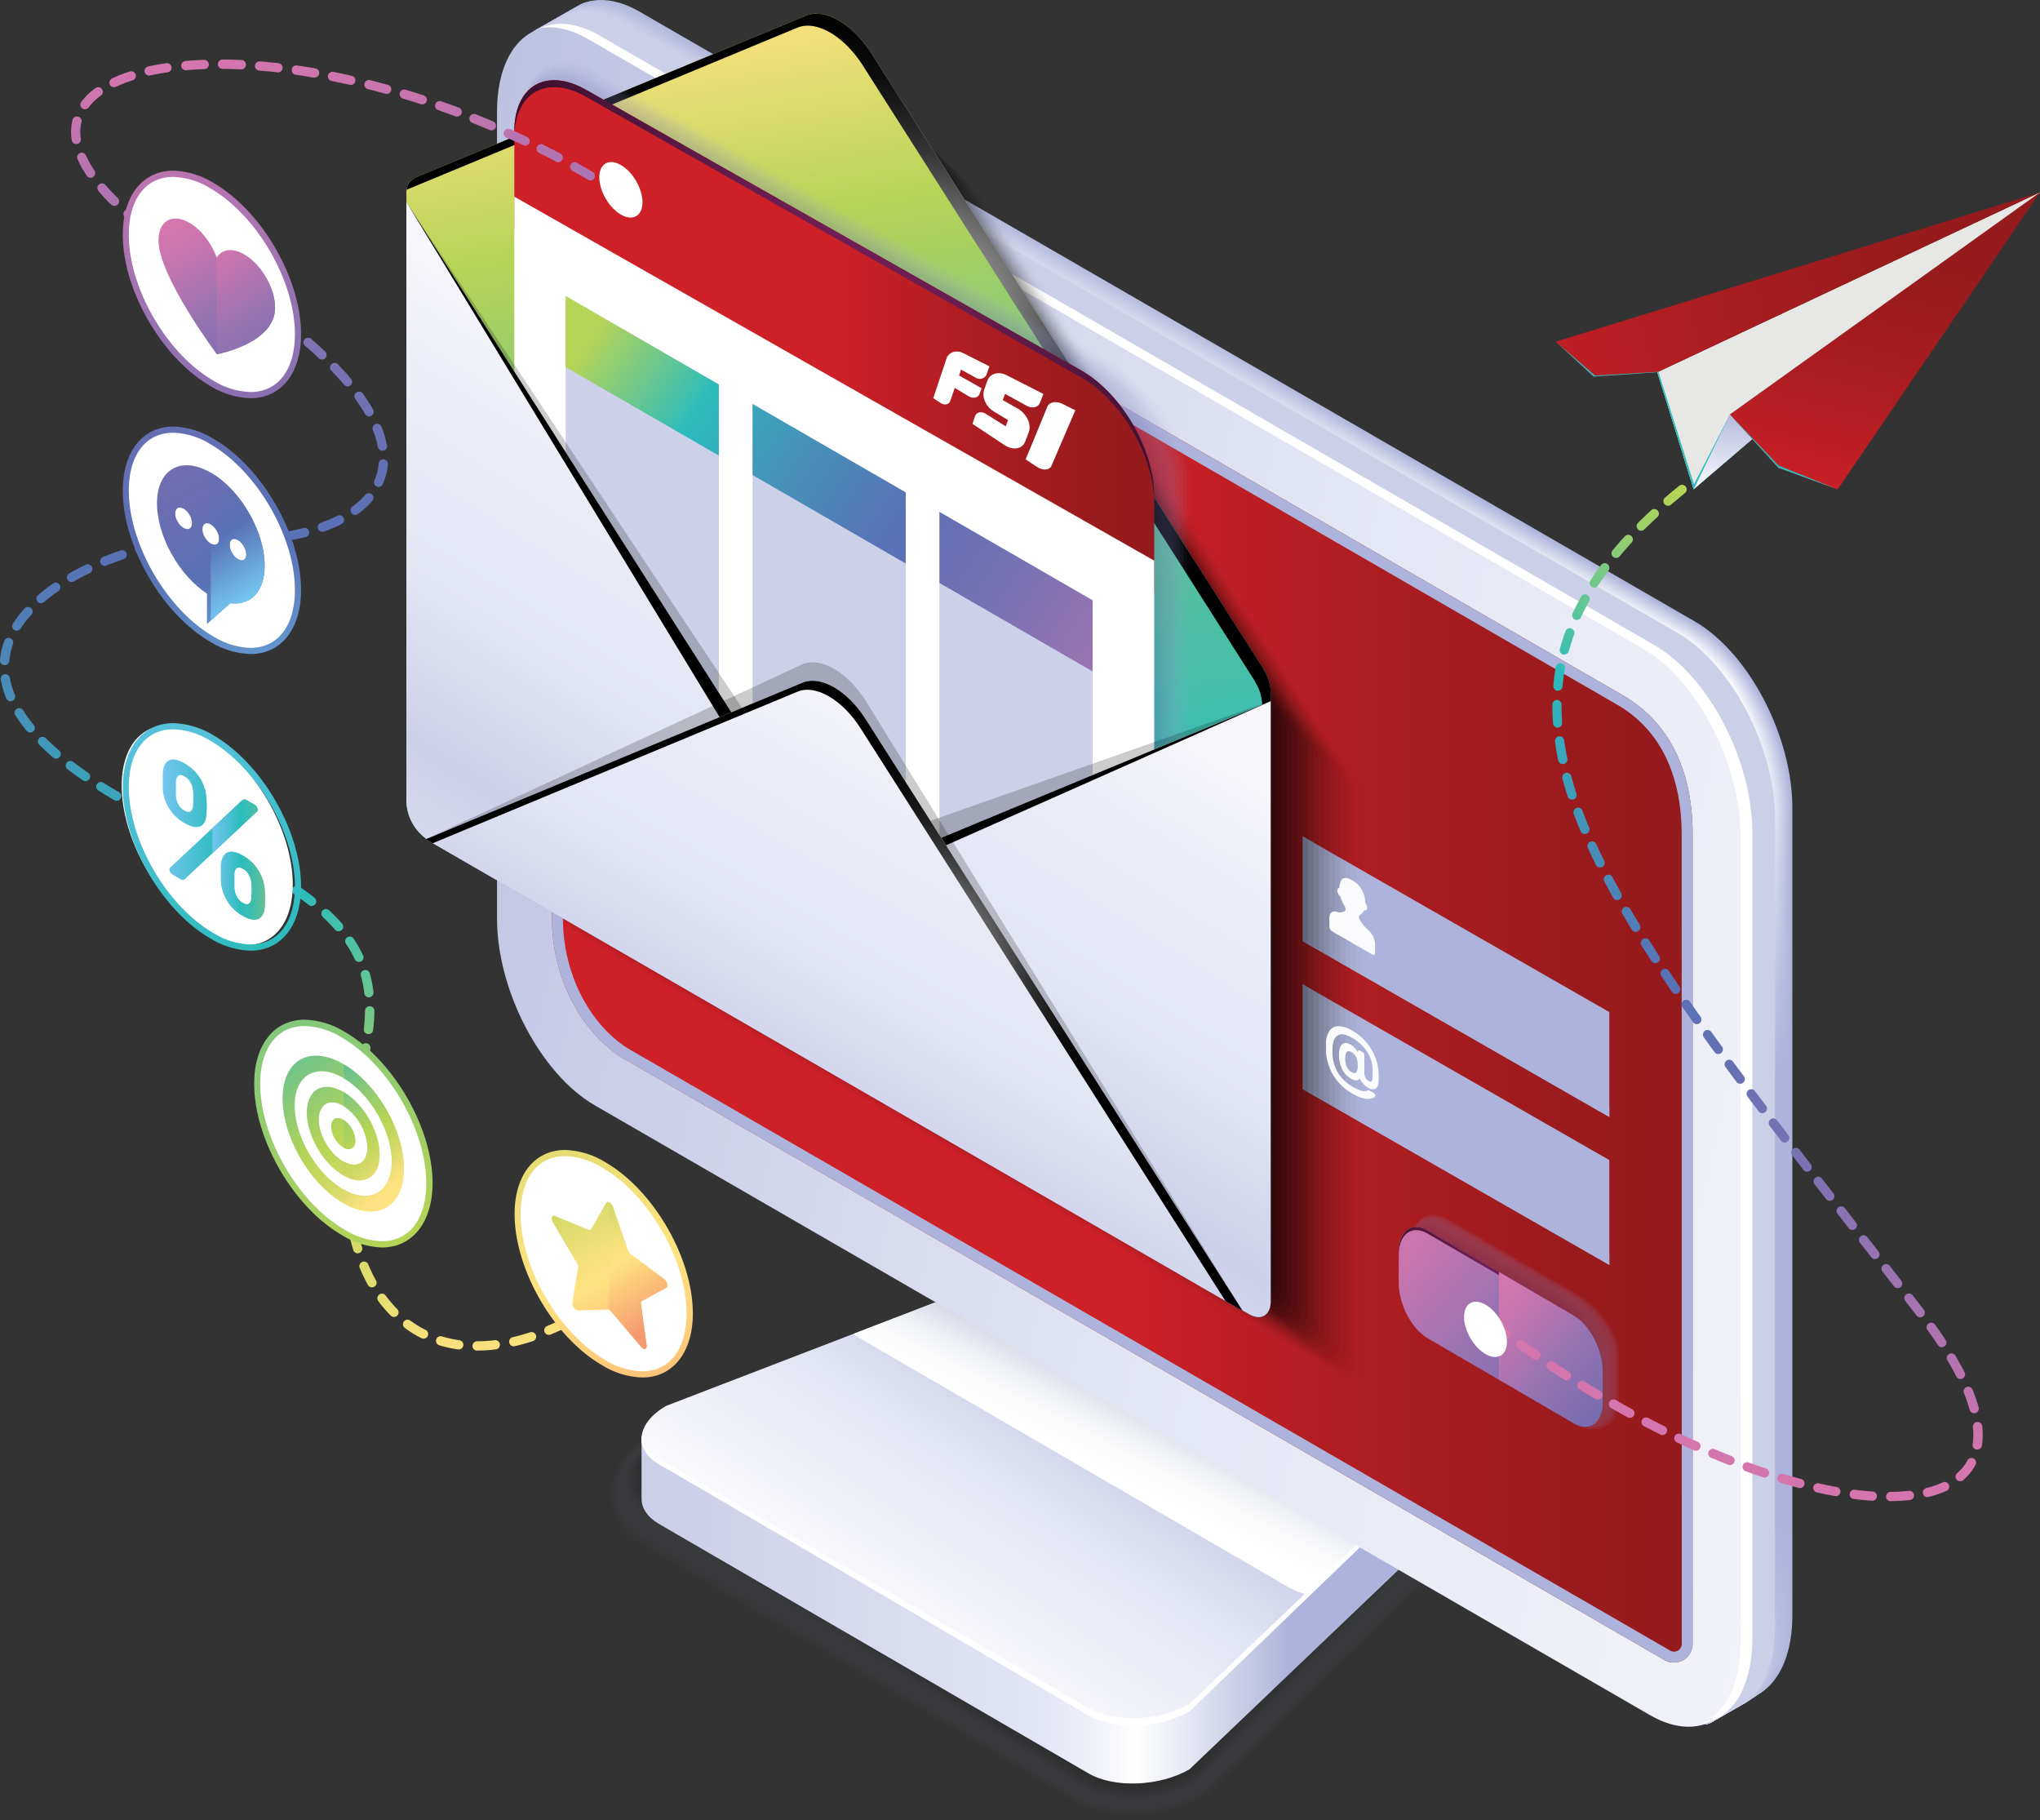 <svg xmlns="http://www.w3.org/2000/svg" xmlns:xlink="http://www.w3.org/1999/xlink" viewBox="0 0 652.6 582.18"><rect x="0" y="0" width="652.6" height="582.18" fill="#333333" stroke="none"/><defs><linearGradient id="linear-gradient" x1="-2980.17" x2="-2707.27" y1="489.67" y2="489.67" gradientTransform="translate(3195.77)" gradientUnits="userSpaceOnUse"><stop offset="0" stop-color="#cccfe8"></stop><stop offset=".43" stop-color="#e2e5f3"></stop><stop offset=".48" stop-color="#eceef7"></stop><stop offset=".54" stop-color="#fff"></stop><stop offset=".59" stop-color="#ebedf6"></stop><stop offset=".7" stop-color="#b9bedf"></stop><stop offset=".72" stop-color="#adb3da"></stop><stop offset=".91" stop-color="#adb3da"></stop><stop offset=".95" stop-color="#b8bddf"></stop><stop offset="1" stop-color="#cccfe8"></stop></linearGradient><linearGradient id="linear-gradient-2" x1="374.64" x2="289.13" y1="401.09" y2="531.5" gradientUnits="userSpaceOnUse"><stop offset="0" stop-color="#adb3da"></stop><stop offset=".15" stop-color="#b4b9dd"></stop><stop offset=".35" stop-color="#c6cae6"></stop><stop offset=".58" stop-color="#e2e5f3"></stop><stop offset=".83" stop-color="#f2f3f9"></stop><stop offset="1" stop-color="#fff"></stop></linearGradient><linearGradient id="linear-gradient-3" x1="384.37" x2="353.47" y1="415.36" y2="475.62" gradientUnits="userSpaceOnUse"><stop offset=".18" stop-color="#4e5b94"></stop><stop offset=".25" stop-color="#6a75a5"></stop><stop offset=".36" stop-color="#979fc0"></stop><stop offset=".48" stop-color="#bdc2d7"></stop><stop offset=".6" stop-color="#dadce8"></stop><stop offset=".71" stop-color="#eef0f5"></stop><stop offset=".82" stop-color="#fbfbfc"></stop><stop offset=".93" stop-color="#fff"></stop></linearGradient><linearGradient xlink:href="#linear-gradient-2" id="linear-gradient-4" x1="-115.95" x2="752.48" y1="176.09" y2="366.67"></linearGradient><linearGradient id="linear-gradient-5" x1="176.58" x2="541.47" y1="280.13" y2="280.13" gradientUnits="userSpaceOnUse"><stop offset=".49" stop-color="#ce2027"></stop><stop offset=".5" stop-color="#cd2027"></stop><stop offset=".71" stop-color="#ae1d21"></stop><stop offset=".88" stop-color="#9b1b1e"></stop><stop offset="1" stop-color="#941a1d"></stop></linearGradient><linearGradient id="linear-gradient-6" x1="284.44" x2="581.49" y1="-49.65" y2="545.47" gradientUnits="userSpaceOnUse"><stop offset="0" stop-color="#b1b7dc"></stop><stop offset=".19" stop-color="#b5badd"></stop><stop offset=".28" stop-color="#b8bcdf"></stop><stop offset=".41" stop-color="#adb3da"></stop><stop offset=".91" stop-color="#adb3da"></stop><stop offset="1" stop-color="#b1b7dc"></stop></linearGradient><linearGradient id="linear-gradient-7" x1="284.32" x2="581.35" y1="-49.55" y2="545.54" gradientUnits="userSpaceOnUse"><stop offset="0" stop-color="#b2b8dd"></stop><stop offset=".19" stop-color="#b7bbde"></stop><stop offset=".28" stop-color="#babee0"></stop><stop offset=".41" stop-color="#afb5db"></stop><stop offset=".43" stop-color="#b0b5db"></stop><stop offset=".54" stop-color="#b1b7dc"></stop><stop offset=".72" stop-color="#adb3da"></stop><stop offset=".91" stop-color="#adb3da"></stop><stop offset="1" stop-color="#b2b8dd"></stop></linearGradient><linearGradient id="linear-gradient-8" x1="284.2" x2="581.21" y1="-49.44" y2="545.61" gradientUnits="userSpaceOnUse"><stop offset="0" stop-color="#b4b9dd"></stop><stop offset=".19" stop-color="#b8bddf"></stop><stop offset=".28" stop-color="#bbbfe1"></stop><stop offset=".41" stop-color="#b2b8dc"></stop><stop offset=".43" stop-color="#b2b8dc"></stop><stop offset=".54" stop-color="#b5bade"></stop><stop offset=".72" stop-color="#adb3da"></stop><stop offset=".91" stop-color="#adb3da"></stop><stop offset="1" stop-color="#b4b9dd"></stop></linearGradient><linearGradient id="linear-gradient-9" x1="284.07" x2="581.07" y1="-49.34" y2="545.68" gradientUnits="userSpaceOnUse"><stop offset="0" stop-color="#b5bade"></stop><stop offset=".19" stop-color="#babedf"></stop><stop offset=".28" stop-color="#bdc1e1"></stop><stop offset=".41" stop-color="#b4badd"></stop><stop offset=".43" stop-color="#b5bade"></stop><stop offset=".54" stop-color="#b9bedf"></stop><stop offset=".72" stop-color="#adb3da"></stop><stop offset=".91" stop-color="#adb3da"></stop><stop offset="1" stop-color="#b5bade"></stop></linearGradient><linearGradient id="linear-gradient-10" x1="283.95" x2="580.93" y1="-49.24" y2="545.75" gradientUnits="userSpaceOnUse"><stop offset="0" stop-color="#b6bcde"></stop><stop offset=".19" stop-color="#bbc0e0"></stop><stop offset=".28" stop-color="#bec2e2"></stop><stop offset=".41" stop-color="#b7bcdf"></stop><stop offset=".43" stop-color="#b7bddf"></stop><stop offset=".54" stop-color="#bdc1e1"></stop><stop offset=".72" stop-color="#adb3da"></stop><stop offset=".91" stop-color="#adb3da"></stop><stop offset="1" stop-color="#b6bcde"></stop></linearGradient><linearGradient id="linear-gradient-11" x1="283.83" x2="580.79" y1="-49.13" y2="545.82" gradientUnits="userSpaceOnUse"><stop offset="0" stop-color="#b7bddf"></stop><stop offset=".19" stop-color="#bdc1e1"></stop><stop offset=".28" stop-color="#c0c4e3"></stop><stop offset=".41" stop-color="#b9bfe0"></stop><stop offset=".43" stop-color="#babfe0"></stop><stop offset=".54" stop-color="#c1c5e3"></stop><stop offset=".72" stop-color="#adb3da"></stop><stop offset=".72" stop-color="#adb3da"></stop><stop offset=".91" stop-color="#adb3da"></stop><stop offset="1" stop-color="#b7bddf"></stop></linearGradient><linearGradient id="linear-gradient-12" x1="283.71" x2="580.65" y1="-49.03" y2="545.89" gradientUnits="userSpaceOnUse"><stop offset="0" stop-color="#b9bedf"></stop><stop offset=".19" stop-color="#bec3e2"></stop><stop offset=".28" stop-color="#c2c5e4"></stop><stop offset=".41" stop-color="#bcc1e1"></stop><stop offset=".43" stop-color="#bcc1e1"></stop><stop offset=".54" stop-color="#c4c9e5"></stop><stop offset=".7" stop-color="#b0b6dc"></stop><stop offset=".72" stop-color="#adb3da"></stop><stop offset=".91" stop-color="#adb3da"></stop><stop offset=".99" stop-color="#b8bddf"></stop><stop offset="1" stop-color="#b9bedf"></stop></linearGradient><linearGradient id="linear-gradient-13" x1="283.58" x2="580.51" y1="-48.93" y2="545.96" gradientUnits="userSpaceOnUse"><stop offset="0" stop-color="#babfe0"></stop><stop offset=".19" stop-color="#c0c4e2"></stop><stop offset=".28" stop-color="#c3c7e4"></stop><stop offset=".41" stop-color="#bec3e2"></stop><stop offset=".43" stop-color="#bfc4e2"></stop><stop offset=".54" stop-color="#c8cce6"></stop><stop offset=".68" stop-color="#b4badd"></stop><stop offset=".72" stop-color="#adb3da"></stop><stop offset=".91" stop-color="#adb3da"></stop><stop offset=".99" stop-color="#b8bddf"></stop><stop offset="1" stop-color="#babfe0"></stop></linearGradient><linearGradient id="linear-gradient-14" x1="283.46" x2="580.37" y1="-48.82" y2="546.03" gradientUnits="userSpaceOnUse"><stop offset="0" stop-color="#bbc0e1"></stop><stop offset=".19" stop-color="#c2c6e3"></stop><stop offset=".28" stop-color="#c5c9e5"></stop><stop offset=".41" stop-color="#c1c6e3"></stop><stop offset=".43" stop-color="#c1c6e4"></stop><stop offset=".53" stop-color="#cbcfe8"></stop><stop offset=".54" stop-color="#ccd0e8"></stop><stop offset=".66" stop-color="#b8bedf"></stop><stop offset=".72" stop-color="#adb3da"></stop><stop offset=".91" stop-color="#adb3da"></stop><stop offset=".98" stop-color="#b8bddf"></stop><stop offset="1" stop-color="#bbc0e1"></stop></linearGradient><linearGradient id="linear-gradient-15" x1="283.34" x2="580.23" y1="-48.72" y2="546.09" gradientUnits="userSpaceOnUse"><stop offset="0" stop-color="#bdc1e1"></stop><stop offset=".19" stop-color="#c3c7e4"></stop><stop offset=".28" stop-color="#c7cae6"></stop><stop offset=".41" stop-color="#c3c8e4"></stop><stop offset=".43" stop-color="#c4c8e5"></stop><stop offset=".52" stop-color="#ced2e9"></stop><stop offset=".54" stop-color="#d0d4ea"></stop><stop offset=".65" stop-color="#bcc2e1"></stop><stop offset=".72" stop-color="#adb3da"></stop><stop offset=".91" stop-color="#adb3da"></stop><stop offset=".98" stop-color="#b8bcdf"></stop><stop offset="1" stop-color="#bdc1e1"></stop></linearGradient><linearGradient id="linear-gradient-16" x1="283.21" x2="580.09" y1="-48.61" y2="546.16" gradientUnits="userSpaceOnUse"><stop offset="0" stop-color="#bec2e2"></stop><stop offset=".19" stop-color="#c5c9e5"></stop><stop offset=".28" stop-color="#c8cce7"></stop><stop offset=".41" stop-color="#c6cae5"></stop><stop offset=".43" stop-color="#c6cbe6"></stop><stop offset=".51" stop-color="#d0d4ea"></stop><stop offset=".54" stop-color="#d4d7ec"></stop><stop offset=".64" stop-color="#c0c5e3"></stop><stop offset=".72" stop-color="#adb3da"></stop><stop offset=".91" stop-color="#adb3da"></stop><stop offset=".97" stop-color="#b8bddf"></stop><stop offset="1" stop-color="#bec2e2"></stop></linearGradient><linearGradient id="linear-gradient-17" x1="283.09" x2="579.95" y1="-48.51" y2="546.23" gradientUnits="userSpaceOnUse"><stop offset="0" stop-color="#bfc4e2"></stop><stop offset=".19" stop-color="#c6cae5"></stop><stop offset=".28" stop-color="#cacde7"></stop><stop offset=".41" stop-color="#c8cde7"></stop><stop offset=".43" stop-color="#c9cde7"></stop><stop offset=".51" stop-color="#d3d6eb"></stop><stop offset=".54" stop-color="#d8dbed"></stop><stop offset=".63" stop-color="#c4c9e4"></stop><stop offset=".72" stop-color="#adb3da"></stop><stop offset=".91" stop-color="#adb3da"></stop><stop offset=".97" stop-color="#b8bddf"></stop><stop offset="1" stop-color="#bfc4e2"></stop></linearGradient><linearGradient id="linear-gradient-18" x1="282.97" x2="579.81" y1="-48.41" y2="546.3" gradientUnits="userSpaceOnUse"><stop offset="0" stop-color="#c0c5e3"></stop><stop offset=".19" stop-color="#c8cce6"></stop><stop offset=".28" stop-color="#cbcfe8"></stop><stop offset=".41" stop-color="#cbcfe8"></stop><stop offset=".43" stop-color="#cbd0e8"></stop><stop offset=".5" stop-color="#d5d8ec"></stop><stop offset=".54" stop-color="#dcdeef"></stop><stop offset=".62" stop-color="#c8cce6"></stop><stop offset=".72" stop-color="#adb3da"></stop><stop offset=".91" stop-color="#adb3da"></stop><stop offset=".97" stop-color="#b8bddf"></stop><stop offset="1" stop-color="#c0c5e3"></stop></linearGradient><linearGradient id="linear-gradient-19" x1="282.84" x2="579.67" y1="-48.3" y2="546.37" gradientUnits="userSpaceOnUse"><stop offset="0" stop-color="#c2c6e3"></stop><stop offset=".19" stop-color="#c9cde7"></stop><stop offset=".28" stop-color="#cdd0e9"></stop><stop offset=".41" stop-color="#cdd1e9"></stop><stop offset=".43" stop-color="#ced2e9"></stop><stop offset=".5" stop-color="#d8dbed"></stop><stop offset=".54" stop-color="#e0e2f1"></stop><stop offset=".62" stop-color="#ccd0e8"></stop><stop offset=".72" stop-color="#adb3da"></stop><stop offset=".91" stop-color="#adb3da"></stop><stop offset=".96" stop-color="#b8bddf"></stop><stop offset="1" stop-color="#c2c6e3"></stop></linearGradient><linearGradient id="linear-gradient-20" x1="282.72" x2="579.53" y1="-48.2" y2="546.44" gradientUnits="userSpaceOnUse"><stop offset="0" stop-color="#c3c7e4"></stop><stop offset=".19" stop-color="#cbcfe8"></stop><stop offset=".28" stop-color="#cfd2ea"></stop><stop offset=".41" stop-color="#d0d4ea"></stop><stop offset=".43" stop-color="#d0d4eb"></stop><stop offset=".49" stop-color="#daddef"></stop><stop offset=".54" stop-color="#e4e6f3"></stop><stop offset=".61" stop-color="#d0d4ea"></stop><stop offset=".72" stop-color="#adb3da"></stop><stop offset=".91" stop-color="#adb3da"></stop><stop offset=".96" stop-color="#b8bddf"></stop><stop offset="1" stop-color="#c3c7e4"></stop></linearGradient><linearGradient id="linear-gradient-21" x1="282.6" x2="579.39" y1="-48.1" y2="546.51" gradientUnits="userSpaceOnUse"><stop offset="0" stop-color="#c4c8e5"></stop><stop offset=".19" stop-color="#cdd0e8"></stop><stop offset=".28" stop-color="#d0d4ea"></stop><stop offset=".41" stop-color="#d2d6eb"></stop><stop offset=".43" stop-color="#d3d7ec"></stop><stop offset=".49" stop-color="#dde0f0"></stop><stop offset=".54" stop-color="#e8e9f4"></stop><stop offset=".61" stop-color="#d4d7eb"></stop><stop offset=".72" stop-color="#adb3da"></stop><stop offset=".91" stop-color="#adb3da"></stop><stop offset=".96" stop-color="#b8bddf"></stop><stop offset="1" stop-color="#c4c8e5"></stop></linearGradient><linearGradient id="linear-gradient-22" x1="282.47" x2="579.24" y1="-47.99" y2="546.58" gradientUnits="userSpaceOnUse"><stop offset="0" stop-color="#c6c9e5"></stop><stop offset=".19" stop-color="#ced2e9"></stop><stop offset=".28" stop-color="#d2d5eb"></stop><stop offset=".41" stop-color="#d5d8ec"></stop><stop offset=".43" stop-color="#d5d9ed"></stop><stop offset=".49" stop-color="#dfe2f1"></stop><stop offset=".54" stop-color="#ebedf6"></stop><stop offset=".6" stop-color="#d7dbed"></stop><stop offset=".72" stop-color="#adb3da"></stop><stop offset=".91" stop-color="#adb3da"></stop><stop offset=".96" stop-color="#b8bddf"></stop><stop offset="1" stop-color="#c6c9e5"></stop></linearGradient><linearGradient id="linear-gradient-23" x1="282.35" x2="579.1" y1="-47.89" y2="546.65" gradientUnits="userSpaceOnUse"><stop offset="0" stop-color="#c7cae6"></stop><stop offset=".19" stop-color="#d0d3ea"></stop><stop offset=".28" stop-color="#d4d7ec"></stop><stop offset=".41" stop-color="#d7dbed"></stop><stop offset=".43" stop-color="#d8dbee"></stop><stop offset=".49" stop-color="#e2e5f2"></stop><stop offset=".54" stop-color="#eff1f8"></stop><stop offset=".6" stop-color="#dbdfef"></stop><stop offset=".72" stop-color="#adb3da"></stop><stop offset=".91" stop-color="#adb3da"></stop><stop offset=".96" stop-color="#b8bddf"></stop><stop offset="1" stop-color="#c7cae6"></stop></linearGradient><linearGradient id="linear-gradient-24" x1="282.23" x2="578.96" y1="-47.79" y2="546.72" gradientUnits="userSpaceOnUse"><stop offset="0" stop-color="#c8cce6"></stop><stop offset=".19" stop-color="#d1d5eb"></stop><stop offset=".28" stop-color="#d5d8ed"></stop><stop offset=".41" stop-color="#daddef"></stop><stop offset=".43" stop-color="#dadeef"></stop><stop offset=".48" stop-color="#e4e7f3"></stop><stop offset=".54" stop-color="#f3f4fa"></stop><stop offset=".6" stop-color="#dfe2f1"></stop><stop offset=".72" stop-color="#adb3da"></stop><stop offset=".91" stop-color="#adb3da"></stop><stop offset=".95" stop-color="#b8bddf"></stop><stop offset="1" stop-color="#c8cce6"></stop></linearGradient><linearGradient id="linear-gradient-25" x1="282.1" x2="578.82" y1="-47.68" y2="546.79" gradientUnits="userSpaceOnUse"><stop offset="0" stop-color="#c9cde7"></stop><stop offset=".19" stop-color="#d3d6eb"></stop><stop offset=".28" stop-color="#d7daed"></stop><stop offset=".41" stop-color="#dcdff0"></stop><stop offset=".43" stop-color="#dde0f1"></stop><stop offset=".48" stop-color="#e7e9f5"></stop><stop offset=".54" stop-color="#f7f8fb"></stop><stop offset=".59" stop-color="#e3e6f2"></stop><stop offset=".71" stop-color="#b1b6dc"></stop><stop offset=".72" stop-color="#adb3da"></stop><stop offset=".91" stop-color="#adb3da"></stop><stop offset=".95" stop-color="#b8bddf"></stop><stop offset="1" stop-color="#c9cde7"></stop></linearGradient><linearGradient id="linear-gradient-26" x1="281.98" x2="578.68" y1="-47.58" y2="546.86" gradientUnits="userSpaceOnUse"><stop offset="0" stop-color="#cbcee7"></stop><stop offset=".19" stop-color="#d4d8ec"></stop><stop offset=".28" stop-color="#d8dbee"></stop><stop offset=".41" stop-color="#dfe2f1"></stop><stop offset=".43" stop-color="#dfe3f2"></stop><stop offset=".48" stop-color="#e9ecf6"></stop><stop offset=".54" stop-color="#fbfbfd"></stop><stop offset=".59" stop-color="#e7e9f4"></stop><stop offset=".71" stop-color="#b5badd"></stop><stop offset=".72" stop-color="#adb3da"></stop><stop offset=".91" stop-color="#adb3da"></stop><stop offset=".95" stop-color="#b8bddf"></stop><stop offset="1" stop-color="#cbcee7"></stop></linearGradient><linearGradient xlink:href="#linear-gradient" id="linear-gradient-27" x1="281.86" x2="578.54" y1="-47.48" y2="546.93"></linearGradient><linearGradient id="linear-gradient-28" x1="439.27" x2="506.01" y1="388.3" y2="447.33" gradientUnits="userSpaceOnUse"><stop offset=".06" stop-color="#d475ae"></stop><stop offset=".19" stop-color="#ca75af"></stop><stop offset=".42" stop-color="#ae74b0"></stop><stop offset=".55" stop-color="#9a73b1"></stop><stop offset="1" stop-color="#736cb0"></stop></linearGradient><linearGradient xlink:href="#linear-gradient-28" id="linear-gradient-29" x1="472.81" x2="515.57" y1="414.35" y2="452.17"></linearGradient><linearGradient id="linear-gradient-30" x1="570.96" x2="481.24" y1="104.78" y2="423.23" gradientUnits="userSpaceOnUse"><stop offset=".02" stop-color="#ffe281"></stop><stop offset=".1" stop-color="#dbdb6c"></stop><stop offset=".18" stop-color="#b6d456"></stop><stop offset=".24" stop-color="#92ce71"></stop><stop offset=".37" stop-color="#37beb4"></stop><stop offset=".38" stop-color="#2cbcbd"></stop><stop offset=".51" stop-color="#4396b9"></stop><stop offset=".64" stop-color="#5971b5"></stop><stop offset=".69" stop-color="#6271b4"></stop><stop offset=".77" stop-color="#7a72b3"></stop><stop offset=".85" stop-color="#9a73b1"></stop><stop offset="1" stop-color="#d475ae"></stop></linearGradient><linearGradient xlink:href="#linear-gradient-30" id="linear-gradient-31" x1="626.87" x2="537.15" y1="120.53" y2="438.98"></linearGradient><linearGradient xlink:href="#linear-gradient-30" id="linear-gradient-32" x1="558.41" x2="468.69" y1="101.25" y2="419.69"></linearGradient><linearGradient id="linear-gradient-33" x1="283.81" x2="230.96" y1="337.1" y2="3.79" gradientUnits="userSpaceOnUse"><stop offset=".14" stop-color="#2cbcbd"></stop><stop offset=".52" stop-color="#66c190"></stop><stop offset=".8" stop-color="#b6d456"></stop><stop offset="1" stop-color="#ffe281"></stop></linearGradient><linearGradient xlink:href="#linear-gradient-5" id="linear-gradient-34" x1="164.53" x2="369.23" y1="107.65" y2="107.65"></linearGradient><linearGradient id="linear-gradient-35" x1="186.41" x2="364.53" y1="107.31" y2="227.86" gradientUnits="userSpaceOnUse"><stop offset=".01" stop-color="#b6d456"></stop><stop offset=".06" stop-color="#92ce71"></stop><stop offset=".19" stop-color="#37beb4"></stop><stop offset=".2" stop-color="#2cbcbd"></stop><stop offset=".39" stop-color="#4396b9"></stop><stop offset=".6" stop-color="#5971b5"></stop><stop offset=".69" stop-color="#6271b4"></stop><stop offset=".84" stop-color="#7a72b3"></stop><stop offset="1" stop-color="#9a73b1"></stop></linearGradient><linearGradient xlink:href="#linear-gradient-35" id="linear-gradient-36" x1="180.48" x2="358.6" y1="97.35" y2="217.9"></linearGradient><linearGradient xlink:href="#linear-gradient-35" id="linear-gradient-37" x1="174.55" x2="352.67" y1="87.39" y2="207.94"></linearGradient><linearGradient id="linear-gradient-38" x1="2749.59" x2="2759.52" y1="532.48" y2="307.38" gradientTransform="matrix(.87 .5 0 1.15 -2119.09 -1565.01)" gradientUnits="userSpaceOnUse"><stop offset=".09" stop-color="#e2e5f3"></stop><stop offset=".37" stop-color="#cdd0e9"></stop><stop offset=".52" stop-color="#dcdff0"></stop><stop offset=".57" stop-color="#e2e5f3"></stop><stop offset=".78" stop-color="#e9ebf6"></stop><stop offset="1" stop-color="#f7f7fb"></stop></linearGradient><linearGradient xlink:href="#linear-gradient-38" id="linear-gradient-39" x1="3931.23" x2="3831.61" y1="418.16" y2="243.62" gradientTransform="matrix(-1 0 0 1 4155.71 0)"></linearGradient><linearGradient xlink:href="#linear-gradient-33" id="linear-gradient-40" x1="521.22" x2="629.56" y1="71.26" y2="125.08"></linearGradient><linearGradient xlink:href="#linear-gradient-5" id="linear-gradient-41" x1="300.95" x2="634.85" y1="162.62" y2="79.47"></linearGradient><linearGradient xlink:href="#linear-gradient-33" id="linear-gradient-42" x1="545.05" x2="597.32" y1="116.19" y2="108.99"></linearGradient><linearGradient id="linear-gradient-43" x1="594.75" x2="596.12" y1="160.47" y2="131.7" gradientUnits="userSpaceOnUse"><stop offset="0" stop-color="#fff"></stop><stop offset="1" stop-color="#adb3da"></stop></linearGradient><linearGradient xlink:href="#linear-gradient-5" id="linear-gradient-44" x1="564.54" x2="608.9" y1="253.51" y2="73.09"></linearGradient><linearGradient xlink:href="#linear-gradient-30" id="linear-gradient-45" x1="117.69" x2="86.78" y1="447.1" y2="18.7"></linearGradient><linearGradient id="linear-gradient-46" x1="78.44" x2="161.75" y1="275.35" y2="507.04" gradientUnits="userSpaceOnUse"><stop offset=".01" stop-color="#64c093"></stop><stop offset=".25" stop-color="#88c978"></stop><stop offset=".54" stop-color="#b6d456"></stop><stop offset=".63" stop-color="#bfd65b"></stop><stop offset=".79" stop-color="#d7da69"></stop><stop offset="1" stop-color="#fee280"></stop><stop offset="1" stop-color="#ffe281"></stop></linearGradient><linearGradient xlink:href="#linear-gradient-28" id="linear-gradient-47" x1="44.12" x2="89.47" y1="1.49" y2="173.04"></linearGradient><linearGradient xlink:href="#linear-gradient-28" id="linear-gradient-48" x1="57.49" x2="85.43" y1="68.23" y2="116.21"></linearGradient><linearGradient xlink:href="#linear-gradient-28" id="linear-gradient-49" x1="61.18" x2="90.76" y1="77.79" y2="120.52"></linearGradient><linearGradient id="linear-gradient-50" x1="44.12" x2="89.47" y1="83.33" y2="254.87" gradientUnits="userSpaceOnUse"><stop offset="0" stop-color="#736cb0"></stop><stop offset=".55" stop-color="#5971b5"></stop><stop offset="1" stop-color="#72c5ee"></stop></linearGradient><linearGradient xlink:href="#linear-gradient-50" id="linear-gradient-51" x1="53.03" x2="89.51" y1="149.84" y2="208.5"></linearGradient><linearGradient xlink:href="#linear-gradient-50" id="linear-gradient-52" x1="54.85" x2="79.5" y1="150.86" y2="190.95"></linearGradient><linearGradient id="linear-gradient-53" x1="169.45" x2="214.8" y1="314.71" y2="486.26" gradientUnits="userSpaceOnUse"><stop offset="0" stop-color="#b6d456"></stop><stop offset=".21" stop-color="#d7da6a"></stop><stop offset=".42" stop-color="#f4e07b"></stop><stop offset=".55" stop-color="#ffe281"></stop><stop offset="1" stop-color="#f69a6f"></stop></linearGradient><linearGradient xlink:href="#linear-gradient-53" id="linear-gradient-54" x1="176.09" x2="211.23" y1="374.91" y2="436.74"></linearGradient><linearGradient xlink:href="#linear-gradient-53" id="linear-gradient-55" x1="183.42" x2="209.55" y1="381.23" y2="423.38"></linearGradient><linearGradient id="linear-gradient-56" x1="36.41" x2="119.72" y1="180.45" y2="412.14" gradientUnits="userSpaceOnUse"><stop offset=".01" stop-color="#72c5ee"></stop><stop offset=".29" stop-color="#4ec0d5"></stop><stop offset=".54" stop-color="#2cbcbd"></stop><stop offset=".66" stop-color="#35bdb6"></stop><stop offset=".85" stop-color="#4dbea4"></stop><stop offset="1" stop-color="#64c093"></stop></linearGradient><linearGradient xlink:href="#linear-gradient-56" id="linear-gradient-57" x1="52" x2="84.73" y1="268.54" y2="268.54"></linearGradient><linearGradient xlink:href="#linear-gradient-56" id="linear-gradient-58" x1="67.96" x2="84.73" y1="274.92" y2="274.92"></linearGradient><linearGradient xlink:href="#linear-gradient-46" id="linear-gradient-59" x1="89.62" x2="125.52" y1="337.13" y2="382.39"></linearGradient><linearGradient xlink:href="#linear-gradient-46" id="linear-gradient-60" x1="99.54" x2="123.57" y1="348.18" y2="380.65"></linearGradient><linearGradient xlink:href="#linear-gradient-46" id="linear-gradient-61" x1="99.97" x2="124.01" y1="347.86" y2="380.32"></linearGradient><linearGradient xlink:href="#linear-gradient-46" id="linear-gradient-62" x1="100.39" x2="124.43" y1="347.51" y2="379.97"></linearGradient><radialGradient id="radial-gradient" cx="476.87" cy="412.11" r="63.14" gradientUnits="userSpaceOnUse"><stop offset="0" stop-color="#711f56"></stop><stop offset=".16" stop-color="#6c1e52"></stop><stop offset=".36" stop-color="#5c1946"></stop><stop offset=".58" stop-color="#431233"></stop><stop offset=".82" stop-color="#200918"></stop><stop offset="1"></stop></radialGradient><radialGradient id="radial-gradient-2" cx="3860.49" cy="101.3" r="111.98" gradientTransform="matrix(-1 0 0 1 4155.71 0)" gradientUnits="userSpaceOnUse"><stop offset="0" stop-color="#fff"></stop><stop offset=".07" stop-color="#d8d8d8"></stop><stop offset=".16" stop-color="#a6a6a6"></stop><stop offset=".26" stop-color="#797979"></stop><stop offset=".37" stop-color="#545454"></stop><stop offset=".47" stop-color="#353535"></stop><stop offset=".59" stop-color="#1e1e1e"></stop><stop offset=".7" stop-color="#0d0d0d"></stop><stop offset=".84" stop-color="#030303"></stop><stop offset="1"></stop></radialGradient><radialGradient xlink:href="#radial-gradient" id="radial-gradient-3" cx="266.88" cy="93.2" r="189.2"></radialGradient><radialGradient xlink:href="#radial-gradient-2" id="radial-gradient-4" cx="3842.99" cy="142.79" r="86.38"></radialGradient><radialGradient xlink:href="#radial-gradient-2" id="radial-gradient-5" cx="3863.31" cy="307.42" r="77.29"></radialGradient><style>.cls-43,.cls-62{mix-blend-mode:multiply}.cls-20,.cls-3,.cls-62{fill:#adb3da}.cls-3{opacity:0}.cls-108,.cls-134,.cls-17{fill:#fff}.cls-43{opacity:.3}.cls-55{fill:#5b59a1}.cls-99{fill:#cdd0e9}.cls-103{opacity:.2}.cls-108{opacity:.95}.cls-134{fill-rule:evenodd}</style></defs><g style="isolation:isolate"><g id="Layer_2" data-name="Layer 2"><g id="Layer_1-2" data-name="Layer 1"><g style="opacity:.15;mix-blend-mode:multiply"><path d="m207.89 459.07 120.6-46.39a47.69 47.69 0 0 1 23.93-5.94 45.57 45.57 0 0 1 10.43 1.33 39 39 0 0 1 9.15 3.7L461.12 464l2.73 1.62c7.06 4.23 10.27 10.84 9.89 18-.4 7.29-5.9 15.57-13.8 20.13l-74.17 71.44a47.71 47.71 0 0 1-23.46 6A38.68 38.68 0 0 1 343 576.5l-137.43-80.62c-6.93-4-10.86-10.29-10.82-17.26.03-7.62 4.8-14.73 13.14-19.55Z" style="opacity:.09;fill:#9da3c6"></path><path d="M208.41 459.17 329 412.78a46.61 46.61 0 0 1 23.83-5.78 40.08 40.08 0 0 1 19.38 5.3l88.64 51.93c.17.1 2.57 1.52 2.7 1.64 6.9 4.29 9.19 10.85 8.42 17.87-.72 6.53-6.81 15.62-13.92 19.72l-72.81 70.79a46.59 46.59 0 0 1-22.87 5.83c-7.17 0-13.72-1.52-18.85-4.49L206.1 494.16c-6.65-3.84-10.37-9.83-10.3-16.43.07-7.19 4.63-13.95 12.61-18.56Z" style="opacity:.18;fill:#8e92b2"></path><path d="m208.94 459.26 120.6-46.39a45.64 45.64 0 0 1 23.71-5.61 43.59 43.59 0 0 1 10.23 1.66 51.26 51.26 0 0 1 8.94 3.9l88.16 51.65c.25.15 2.47 1.48 2.67 1.65 6.74 4.36 8.12 10.81 6.95 17.76-1 5.76-7.72 15.68-14 19.33l-71.44 70.14a45.61 45.61 0 0 1-22.3 5.68c-7 0-13.39-1.46-18.38-4.35l-137.46-82.24c-6.36-3.68-9.87-9.36-9.77-15.6.15-6.77 4.45-13.17 12.09-17.58Z" style="opacity:.27;fill:#7e829f"></path><path d="M209.46 459.36 330.07 413a44.7 44.7 0 0 1 23.59-5.45 43.49 43.49 0 0 1 10.14 1.82 60.67 60.67 0 0 1 8.82 4l87.68 51.36c.34.2 2.39 1.44 2.64 1.67 6.59 4.42 8.57 11.21 5.49 17.65 0 5.11-8.63 15.73-14.15 18.92l-70.09 69.49a44.5 44.5 0 0 1-21.72 5.54c-6.78 0-13.05-1.4-17.9-4.2l-137.43-83.08c-6.08-3.52-9.37-8.89-9.24-14.76.1-6.36 4.28-12.39 11.56-16.6Z" style="opacity:.36;fill:#6e728b"></path><path d="m210 459.46 120.6-46.4a41.7 41.7 0 0 1 33.53-3.3 75.87 75.87 0 0 1 8.71 4.11L460 465c.42.24 2.3 1.39 2.61 1.67 6.43 4.49 7.88 11.32 4 17.54 0 4.39-9.54 15.78-14.28 18.52l-68.72 68.84a43.49 43.49 0 0 1-21.14 5.4c-6.6 0-12.72-1.34-17.44-4.06L207.67 489c-5.8-3.34-8.88-8.41-8.71-13.92.17-5.94 4.09-11.62 11.04-15.62Z" style="opacity:.45;fill:#5e6277"></path><path d="m210.51 459.55 120.6-46.39a42.71 42.71 0 0 1 23.38-5.11 41.71 41.71 0 0 1 9.95 2.14 92.7 92.7 0 0 1 8.6 4.21l86.71 50.8a28.24 28.24 0 0 1 2.59 1.69c6.27 4.55 7.18 11.43 2.56 17.43 0 3.65-10.45 15.83-14.4 18.11l-67.35 68.19a42.6 42.6 0 0 1-20.57 5.27c-6.41 0-12.39-1.29-17-3.93l-137.39-84.69c-5.51-3.18-8.38-7.94-8.18-13.09.21-5.51 3.92-10.83 10.5-14.63Z" style="opacity:.55;fill:#4f5163"></path><path d="m211 459.65 120.6-46.39a41.68 41.68 0 0 1 23.27-4.95 40.89 40.89 0 0 1 9.84 2.3c1.21.4 7.5 3.74 8.5 4.31l86.23 50.52a25.84 25.84 0 0 1 2.56 1.7c6.11 4.62 6.48 11.55 1.09 17.33 0 2.92-11.36 15.88-14.52 17.71l-66 67.53a41.38 41.38 0 0 1-20 5.13c-6.23 0-12.06-1.22-16.5-3.79l-137.42-85.5c-5.23-3-7.89-7.47-7.66-12.26.31-5.09 3.81-10.04 10.01-13.64Z" style="opacity:.64;fill:#3f414f"></path><path d="m211.56 459.74 120.6-46.39a40.87 40.87 0 0 1 23.16-4.78 40.34 40.34 0 0 1 9.75 2.46c.9.32 7.64 4 8.39 4.42l85.74 50.23a20.84 20.84 0 0 1 2.54 1.72c5.95 4.68 5.79 11.66-.38 17.21 0 2.19-12.27 15.94-14.64 17.31l-64.62 66.89a40.51 40.51 0 0 1-19.41 5c-6 .06-11.72-1.16-16-3.65l-137.45-86.33c-4.94-2.85-7.39-7-7.12-11.43.27-4.67 3.56-9.26 9.44-12.66Z" style="opacity:.73;fill:#2f313b"></path><path d="m212.08 459.84 120.61-46.39a36.68 36.68 0 0 1 32.7-2c.59.22 7.78 4.23 8.28 4.52l85.26 50a18.08 18.08 0 0 1 2.51 1.72c5.79 4.75 5.09 11.77-1.84 17.11 0 1.46-13.19 16-14.77 16.9l-63.26 66.2a39.42 39.42 0 0 1-18.83 4.84c-5.84.07-11.39-1.1-15.55-3.5l-137.42-87.13c-4.67-2.69-6.9-6.54-6.6-10.6.31-4.25 3.38-8.51 8.91-11.67Z" style="opacity:.82;fill:#1f2128"></path><path d="m212.61 459.93 120.6-46.39c6.54-3.77 15.29-5.31 22.94-4.45a39.18 39.18 0 0 1 9.56 2.79c.29.11 7.92 4.47 8.17 4.62l84.78 49.67a16.46 16.46 0 0 1 2.48 1.74c5.63 4.81 4.39 11.88-3.31 17 0 .73-14.1 16-14.89 16.5L381.05 567a38.56 38.56 0 0 1-18.25 4.7c-5.66.07-11.06-1-15.09-3.36l-137.42-87.95c-4.38-2.53-6.4-6.07-6.07-9.77s3.21-7.7 8.39-10.69Z" style="opacity:.91;fill:#101014"></path><path d="m348.24 567.42-137.43-88.75c-8.27-4.78-7.23-13.12 2.32-18.64l120.61-46.39c9.55-5.52 24-6.12 32.28-1.34l92.36 54.11c8.28 4.78 7.24 13.12-2.32 18.64l-75.54 81c-9.52 5.55-24.01 6.15-32.28 1.37Z"></path></g><path d="m348.24 567.23-137.43-79.81c-3.68-2.13-5.52-5-5.58-7.95v-19.32c.07-3.62 2.74 2.67 7.9-.31l120.61-46.39c9.55-5.52 24-6.12 32.28-1.34l92.36 54.11c2.76 1.59 4.77-5.18 5.48-3 .24.71.09 19.15.11 19.89.08 3.71-2.6 7.64-7.91 10.71l-75.54 72.09c-9.52 5.5-24.01 6.09-32.28 1.32Z" style="fill:url(#linear-gradient)"></path><path d="m348.24 548.1-137.43-79.81c-8.27-4.78-7.23-13.12 2.32-18.64l120.61-46.39c9.55-5.52 24-6.12 32.28-1.34L458.38 456c8.28 4.78 7.24 13.12-2.32 18.64l-75.54 72.09c-9.52 5.55-24.01 6.15-32.28 1.37Z" style="fill:url(#linear-gradient-2)"></path><path d="M458.38 456 366 401.92c-8.27-4.78-22.73-4.18-32.28 1.34L273 426.63a16.31 16.31 0 0 0 1.88 1.3l137.42 79.81a23.37 23.37 0 0 0 6.58 2.44l37.2-35.51c9.54-5.52 10.58-13.86 2.3-18.67Z" style="fill:url(#linear-gradient-3);mix-blend-mode:multiply"></path><path d="M456.06 472.94 380.52 545c-9.55 5.52-24 6.12-32.28 1.34l-137.43-79.78c-3.43-2-5.23-4.58-5.52-7.34-.43 3.39 1.38 6.68 5.52 9.07l137.43 80.43c8.27 4.78 22.73 4.18 32.28-1.34l75.54-72.71c5.59-3.23 8.25-7.42 7.84-11.31-.42 3.37-3.07 6.83-7.84 9.58Z" class="cls-17"></path><path d="m527.78 548.54-337.5-195C173 343.57 159 316.84 159 293.83V35.72c0-23 14-33.58 31.25-23.62l337.5 195C545 217.07 559 243.8 559 266.81v258.11c0 23.01-14 33.59-31.22 23.62Z" style="fill:url(#linear-gradient-4)"></path><path d="M531.8 530.57 199.05 338.34c-13.88-8.83-22.47-26.46-22.47-44.51V34a5.54 5.54 0 0 1 8.34-4.77l1 .57L519 222.3c16.53 9.53 22.47 26.46 22.47 44.51v259a6 6 0 0 1-8.94 5.19Z" style="fill:url(#linear-gradient-5)"></path><path d="M519 222.3 185.9 29.82l-1-.57a5.54 5.54 0 0 0-8.32 4.75v259.83c0 18.05 8.59 35.68 22.47 44.51L531.8 530.57l.73.42a6 6 0 0 0 8.94-5.19v-259c0-18.04-5.94-34.97-22.47-44.5Zm19 303.5a2.49 2.49 0 0 1-2.48 2.48 2.41 2.41 0 0 1-1.21-.34L200.81 335.3c-12.54-8-20.72-24.28-20.72-41.47V34a2 2 0 0 1 3.06-1.74l334.09 193.08c17.13 9.87 20.72 28 20.72 41.47Z" class="cls-20"></path><path d="m542.16 198.76-337.5-195c-6.83-3.94-13.15-4.67-18.29-2.68-.65.25-14.89 8.52-15.5 8.86h-.05c5.34-2.59 12.1-2.11 19.46 2.14l337.5 195C545 217.07 559 243.8 559 266.81v258.11c0 14.36-5.45 23.88-13.74 26.58a5.2 5.2 0 0 0 2.74-.93c.39-.23 15.37-9.21 15.75-9.47 5.93-4.16 9.63-12.7 9.63-24.52V258.46c.02-23.01-13.97-49.73-31.22-59.7Z" style="fill:url(#linear-gradient-6)"></path><path d="m541.89 198.94-337.5-195c-6.82-3.94-13.14-4.69-18.28-2.7-.65.25-14.63 8.35-15.24 8.69h-.05c5.34-2.59 12.1-2.11 19.46 2.14l337.5 195C545 217.07 559 243.8 559 266.81v258.11c0 14.36-5.45 23.88-13.74 26.58a5.2 5.2 0 0 0 2.74-.93c.39-.23 15.11-9 15.49-9.3 5.93-4.16 9.63-12.7 9.63-24.52V258.63c.02-23.01-13.97-49.73-31.23-59.69Z" style="fill:url(#linear-gradient-7)"></path><path d="M541.63 199.11 204.13 4.1C197.3.16 191-.57 185.85 1.41c-.66.26-14.37 8.18-15 8.52h-.05c5.34-2.59 12.1-2.11 19.46 2.14l337.5 195C545 217.07 559 243.8 559 266.81v258.11c0 14.36-5.45 23.88-13.74 26.58a5.2 5.2 0 0 0 2.74-.93c.39-.23 14.85-8.86 15.22-9.13 5.94-4.15 9.63-12.69 9.63-24.52V258.81c.02-23.01-13.97-49.74-31.22-59.7Z" style="fill:url(#linear-gradient-8)"></path><path d="m541.37 199.28-337.5-195C197 .33 190.72-.4 185.58 1.59c-.65.25-14.1 8-14.71 8.34h-.05c5.34-2.59 12.1-2.11 19.46 2.14l337.5 195C545 217.07 559 243.8 559 266.81v258.11c0 14.36-5.45 23.88-13.74 26.58a5.2 5.2 0 0 0 2.74-.93c.39-.23 14.58-8.69 15-9 5.93-4.16 9.63-12.7 9.63-24.52V259c-.02-23-14.01-49.75-31.26-59.72Z" style="fill:url(#linear-gradient-9)"></path><path d="M541.1 199.46 203.6 4.44C196.78.5 190.46-.22 185.32 1.76c-.65.25-13.84 7.83-14.45 8.17h-.05c5.34-2.59 12.1-2.11 19.46 2.14l337.5 195C545 217.07 559 243.8 559 266.81v258.11c0 14.36-5.45 23.88-13.74 26.58a5.2 5.2 0 0 0 2.74-.93c.39-.23 14.32-8.51 14.7-8.78 5.93-4.15 9.63-12.69 9.63-24.52V259.15c.02-23-13.97-49.73-31.23-59.69Z" style="fill:url(#linear-gradient-10)"></path><path d="m540.84 199.63-337.5-195C196.51.68 190.2 0 185.06 1.93c-.66.26-13.58 7.66-14.19 8h-.05c5.34-2.59 12.1-2.11 19.46 2.14l337.5 195C545 217.07 559 243.8 559 266.81v258.11c0 14.36-5.45 23.88-13.74 26.58a5.2 5.2 0 0 0 2.74-.93c.39-.23 14.06-8.34 14.43-8.6 5.94-4.16 9.63-12.7 9.63-24.53V259.33c.02-23.01-13.96-49.74-31.22-59.7Z" style="fill:url(#linear-gradient-11)"></path><path d="m540.58 199.8-337.5-195C196.25.85 189.94.12 184.8 2.11c-.66.25-13.32 7.48-13.93 7.82h-.05c5.34-2.59 12.1-2.11 19.46 2.14l337.5 195C545 217.07 559 243.8 559 266.81v258.11c0 14.36-5.45 23.88-13.74 26.58a5.2 5.2 0 0 0 2.74-.93c.39-.23 13.79-8.17 14.17-8.43 5.93-4.16 9.63-12.7 9.63-24.52V259.5c.02-23.01-13.97-49.73-31.22-59.7Z" style="fill:url(#linear-gradient-12)"></path><path d="M540.31 200 202.81 5C196 1 189.67.3 184.53 2.28c-.65.25-13.05 7.31-13.66 7.65h-.05c5.34-2.59 12.1-2.11 19.46 2.14l337.5 195C545 217.07 559 243.8 559 266.81v258.11c0 14.36-5.45 23.88-13.74 26.58a5.2 5.2 0 0 0 2.74-.93c.39-.23 13.53-8 13.91-8.26 5.93-4.15 9.63-12.69 9.63-24.52V259.67c.02-23-13.97-49.73-31.23-59.67Z" style="fill:url(#linear-gradient-13)"></path><path d="m540.05 200.15-337.5-195c-6.83-3.95-13.14-4.68-18.28-2.7-.65.26-12.79 7.14-13.4 7.48h-.05c5.34-2.59 12.1-2.11 19.46 2.14l337.5 195C545 217.07 559 243.8 559 266.81v258.11c0 14.36-5.45 23.88-13.74 26.58a5.2 5.2 0 0 0 2.74-.93c.39-.23 13.27-7.82 13.64-8.08 5.94-4.16 9.63-12.7 9.63-24.53V259.85c.02-23.01-13.96-49.74-31.22-59.7Z" style="fill:url(#linear-gradient-14)"></path><path d="m539.79 200.33-337.5-195C195.46 1.37 189.15.64 184 2.63c-.66.25-12.53 7-13.14 7.3h-.05c5.34-2.59 12.1-2.11 19.46 2.14l337.5 195C545 217.07 559 243.8 559 266.81v258.11c0 14.36-5.45 23.88-13.74 26.58a5.2 5.2 0 0 0 2.74-.93c.39-.23 13-7.65 13.38-7.91 5.94-4.16 9.63-12.7 9.63-24.52V260c-.01-23-14.01-49.71-31.22-59.67Z" style="fill:url(#linear-gradient-15)"></path><path d="M539.53 200.5 202 5.49c-6.8-3.95-13.12-4.67-18.26-2.69-.65.25-12.26 6.79-12.87 7.13h-.05c5.34-2.59 12.1-2.11 19.46 2.14l337.5 195C545 217.07 559 243.8 559 266.81v258.11c0 14.36-5.45 23.88-13.74 26.58a5.2 5.2 0 0 0 2.74-.93c.39-.23 12.74-7.47 13.12-7.74 5.93-4.15 9.63-12.69 9.63-24.52V260.19c.02-23-13.97-49.73-31.22-59.69Z" style="fill:url(#linear-gradient-16)"></path><path d="m539.26 200.67-337.5-195C194.94 1.72 188.62 1 183.48 3c-.65.25-12 6.61-12.61 7h-.05c5.34-2.59 12.1-2.11 19.46 2.14l337.5 195C545 217.07 559 243.8 559 266.81v258.11c0 14.36-5.45 23.88-13.74 26.58a5.2 5.2 0 0 0 2.74-.93c.39-.23 12.48-7.3 12.85-7.56 5.94-4.16 9.63-12.7 9.63-24.53V260.37c.02-23.01-13.96-49.74-31.22-59.7Z" style="fill:url(#linear-gradient-17)"></path><path d="M539 200.85 201.5 5.83c-6.83-3.94-13.14-4.67-18.28-2.68-.66.25-11.74 6.44-12.35 6.78h-.05c5.34-2.59 12.1-2.11 19.46 2.14l337.5 195C545 217.07 559 243.8 559 266.81v258.11c0 14.36-5.45 23.88-13.74 26.58a5.2 5.2 0 0 0 2.74-.93c.39-.23 12.21-7.13 12.59-7.39 5.94-4.16 9.63-12.7 9.63-24.52V260.54c.02-23.01-13.97-49.73-31.22-59.69Z" style="fill:url(#linear-gradient-18)"></path><path d="M538.74 201 201.24 6c-6.83-3.94-13.15-4.66-18.24-2.68-.65.26-11.47 6.27-12.08 6.61h-.05c5.34-2.59 12.1-2.11 19.46 2.14l337.5 195C545 217.07 559 243.8 559 266.81v258.11c0 14.36-5.45 23.88-13.74 26.58a5.2 5.2 0 0 0 2.74-.93c.39-.23 12-7 12.33-7.22 5.93-4.15 9.63-12.69 9.63-24.52V260.71C570 237.71 556 211 538.74 201Z" style="fill:url(#linear-gradient-19)"></path><path d="M538.47 201.19 201 6.18c-6.82-3.94-13.14-4.67-18.28-2.68-.65.25-11.21 6.09-11.82 6.43h-.05c5.34-2.59 12.1-2.11 19.46 2.14l337.5 195C545 217.07 559 243.8 559 266.81v258.11c0 14.36-5.45 23.88-13.74 26.58a5.2 5.2 0 0 0 2.74-.93c.39-.23 11.69-6.78 12.06-7 5.94-4.16 9.64-12.7 9.64-24.52V260.89c.02-23.01-13.97-49.73-31.23-59.7Z" style="fill:url(#linear-gradient-20)"></path><path d="m538.21 201.37-337.5-195c-6.83-3.94-13.14-4.67-18.28-2.68-.66.25-11 5.92-11.56 6.26h-.05c5.34-2.59 12.1-2.11 19.46 2.14l337.5 195C545 217.07 559 243.8 559 266.81v258.11c0 14.36-5.45 23.88-13.74 26.58a5.2 5.2 0 0 0 2.74-.93c.39-.23 11.42-6.6 11.8-6.87 5.94-4.16 9.63-12.7 9.63-24.52V261.06c.02-23.01-13.97-49.73-31.22-59.69Z" style="fill:url(#linear-gradient-21)"></path><path d="m538 201.54-337.5-195c-6.83-3.94-13.15-4.67-18.29-2.69-.65.26-10.68 5.75-11.29 6.09h-.05c5.34-2.59 12.1-2.11 19.46 2.14l337.5 195C545 217.07 559 243.8 559 266.81v258.11c0 14.36-5.45 23.88-13.74 26.58a5.2 5.2 0 0 0 2.74-.93c.39-.23 11.16-6.43 11.54-6.7 5.93-4.15 9.63-12.69 9.63-24.52V261.23c.02-23-13.97-49.73-31.17-59.69Z" style="fill:url(#linear-gradient-22)"></path><path d="M537.68 201.71 200.18 6.7C193.36 2.76 187 2 181.9 4c-.65.25-10.42 5.57-11 5.91h-.05c5.34-2.59 12.1-2.11 19.46 2.14l337.5 195C545 217.07 559 243.8 559 266.81v258.11c0 14.36-5.45 23.88-13.74 26.58a5.2 5.2 0 0 0 2.74-.93c.39-.23 10.9-6.26 11.28-6.52 5.93-4.16 9.63-12.7 9.63-24.52V261.41c.02-23.01-13.97-49.73-31.23-59.7Z" style="fill:url(#linear-gradient-23)"></path><path d="m537.42 201.89-337.5-195c-6.83-3.94-13.14-4.66-18.28-2.68-.66.25-10.16 5.4-10.77 5.74h-.05c5.34-2.59 12.1-2.11 19.46 2.14l337.5 195C545 217.07 559 243.8 559 266.81v258.11c0 14.36-5.45 23.88-13.74 26.58a5.2 5.2 0 0 0 2.74-.93c.39-.23 10.64-6.08 11-6.35 5.94-4.15 9.63-12.7 9.63-24.52V261.58c.03-23-13.96-49.73-31.21-59.69Z" style="fill:url(#linear-gradient-24)"></path><path d="m537.16 202.06-337.5-195c-6.83-3.94-13.14-4.67-18.29-2.69-.65.26-9.89 5.23-10.5 5.57h-.05c5.34-2.59 12.1-2.11 19.46 2.14l337.5 195C545 217.07 559 243.8 559 266.81v258.11c0 14.36-5.45 23.88-13.74 26.58a5.2 5.2 0 0 0 2.74-.93c.39-.23 10.37-5.91 10.75-6.17 5.93-4.16 9.63-12.7 9.63-24.53V261.76c.02-23.01-13.97-49.76-31.22-59.7Z" style="fill:url(#linear-gradient-25)"></path><path d="m536.89 202.23-337.5-195c-6.82-3.94-13.14-4.67-18.28-2.68-.65.25-9.63 5.05-10.24 5.39h-.05c5.34-2.59 12.1-2.11 19.46 2.14l337.5 195C545 217.07 559 243.8 559 266.81v258.11c0 14.36-5.45 23.88-13.74 26.58a5.2 5.2 0 0 0 2.74-.93c.39-.23 10.11-5.74 10.49-6 5.93-4.16 9.63-12.7 9.63-24.52V261.93c.02-23.01-13.97-49.73-31.23-59.7Z" style="fill:url(#linear-gradient-26)"></path><path d="m536.63 202.41-337.5-195c-6.83-3.96-13.13-4.68-18.28-2.7-.66.25-9.37 4.88-10 5.22h-.05c5.34-2.59 12.1-2.11 19.46 2.14l337.5 195C545 217.07 559 243.8 559 266.81v258.11c0 14.36-5.45 23.88-13.74 26.58a5.2 5.2 0 0 0 2.74-.93c.39-.23 9.85-5.56 10.22-5.83 5.94-4.15 9.63-12.69 9.63-24.52V262.1c.02-23-13.96-49.73-31.22-59.69Z" style="fill:url(#linear-gradient-27)"></path><path d="m529.28 206.36-337.5-195C184.7 7.26 178.2 6.68 173 8.94c4.47-.7 9.6.38 15.07 3.53l337.5 195c17.25 10 31.24 36.69 31.24 59.69V525.3c0 13.57-4.89 22.77-12.43 26 9.64-1.53 16.18-11.43 16.18-27.14v-258.1c-.04-23.01-14.03-49.74-31.28-59.7Z" class="cls-17"></path><g class="cls-43"><path d="M463.4 390c-6.17-3.56-11.18-.71-11.18 6.38v16.36c0 7.08 5 15.71 11.18 19.28l40.72 23.72c6.17 3.56 13.65.32 13.65-6.77v-16.35c0-7.08-7.48-15.33-13.65-18.89Z" style="fill:#8c8fc5;opacity:.38"></path><path d="M463.07 390.51c-6.14-3.51-11.07-.71-11.07 6.34v15.58c0 7.05 5 15.64 11.12 19.19l40.35 23.5c6.15 3.55 13.38.35 13.38-6.7v-15.57c0-7.05-7.23-15.29-13.38-18.83Z" style="fill:#888ac2;opacity:.44"></path><path d="M462.74 391c-6.11-3.53-11.07-.71-11.07 6.31v14.79c0 7 5 15.56 11.07 19.09l40 23.3c6.12 3.53 13.1.38 13.1-6.63v-14.78c0-7-7-15.25-13.1-18.78Z" style="fill:#8385be;opacity:.49"></path><path d="M462.41 391.51c-6.09-3.52-11-.7-11 6.28v14c0 7 4.93 15.49 11 19L502 453.87c6.09 3.52 12.82.42 12.82-6.56v-14c0-7-6.73-15.2-12.82-18.71Z" style="fill:#7f80bb;opacity:.55"></path><path d="M462.08 392c-6.06-3.49-11-.69-11 6.25v13.22c0 6.95 4.9 15.41 11 18.91l39.24 22.87c6.06 3.5 12.54.45 12.54-6.5v-13.22c0-6.94-6.48-15.16-12.54-18.66Z" style="fill:#7a7bb8;opacity:.61"></path><path d="M461.75 392.5c-6-3.48-10.91-.69-10.91 6.22v12.43c0 6.92 4.88 15.34 10.91 18.82l38.88 22.66c6 3.47 12.25.48 12.25-6.44v-12.43c0-6.91-6.23-15.12-12.25-18.6Z" style="fill:#7676b5;opacity:.66"></path><path d="M461.41 393c-6-3.46-10.85-.69-10.85 6.19v11.65c0 6.87 4.86 15.25 10.85 18.72L499.93 452c6 3.46 12 .51 12-6.36V434c0-6.88-6-15.08-12-18.54Z" style="opacity:.72;fill:#7172b1"></path><path d="M461.08 393.5c-6-3.44-10.8-.69-10.8 6.16v10.86c0 6.84 4.84 15.18 10.8 18.62l38.15 22.24c6 3.44 11.7.54 11.7-6.3v-10.86c0-6.85-5.74-15-11.7-18.49Z" style="fill:#6d6dae;opacity:.77"></path><path d="M460.75 394c-5.93-3.43-10.74-.69-10.74 6.12v10.08c0 6.81 4.81 15.1 10.74 18.53l37.78 22c5.93 3.43 11.42.58 11.42-6.23v-10.06c0-6.81-5.49-15-11.42-18.42Z" style="fill:#6868ab;opacity:.83"></path><path d="M460.42 394.5c-5.91-3.41-10.69-.68-10.69 6.09v9.29c0 6.78 4.78 15 10.69 18.44l37.41 21.81c5.9 3.41 11.14.61 11.14-6.17v-9.29c0-6.77-5.24-15-11.14-18.36Z" style="fill:#6463a8;opacity:.89"></path><path d="M460.09 395c-5.88-3.39-10.64-.67-10.64 6.07v8.5c0 6.74 4.76 14.95 10.64 18.35l37 21.59c5.87 3.39 10.86.64 10.86-6.1v-8.5c0-6.74-5-14.92-10.86-18.31Z" style="fill:#5f5ea4;opacity:.94"></path><path d="M459.75 395.49c-5.84-3.37-10.58-.67-10.58 6v7.72c0 6.71 4.74 14.88 10.58 18.25l36.68 21.39c5.85 3.37 10.58.67 10.58-6v-7.72c0-6.71-4.73-14.88-10.58-18.25Z" class="cls-55"></path></g><path d="M503.52 455.24 456.65 428c-5-2.92-9.19-10.81-9.19-17.55v-9.94c0-6.73 4.14-9.85 9.19-6.94l46.87 27.27c5.05 2.91 9.18 10.81 9.18 17.54v9.94c0 6.68-4.13 9.84-9.18 6.92Z" style="fill:url(#linear-gradient-28)"></path><path d="m503.52 420.82-46.87-27.27c-5-2.91-9.19.21-9.19 6.94v1c0-6.74 4.14-9.86 9.19-6.95l46.87 27.27c5.05 2.91 9.18 10.81 9.18 17.54v-1c0-6.72-4.13-14.62-9.18-17.53Z" style="fill:url(#radial-gradient);mix-blend-mode:color-dodge"></path><path d="m503.52 420.82-24-14v34.42l24 14c5.05 2.92 9.18-.2 9.18-6.94v-9.94c0-6.73-4.13-14.63-9.18-17.54Z" style="fill:url(#linear-gradient-29)"></path><path d="M481.74 428a1.43 1.43 0 0 1-.88-.29l-2.38-1.71a1.48 1.48 0 1 1 1.77-2.36l2.37 1.76a1.48 1.48 0 0 1-.88 2.67Z" style="fill:url(#linear-gradient-30)"></path><path d="M604.86 480.16a1.48 1.48 0 0 1 0-3c2 0 3.94-.12 5.74-.32a1.48 1.48 0 1 1 .31 2.94 60.16 60.16 0 0 1-6 .34ZM599 480h-.1c-1.9-.12-3.91-.32-6-.58a1.48 1.48 0 0 1 .37-2.93c2 .25 3.93.44 5.78.56a1.49 1.49 0 0 1 1.38 1.58A1.48 1.48 0 0 1 599 480Zm17.58-1.15a1.48 1.48 0 0 1-.35-2.91 29 29 0 0 0 5.29-1.83 1.48 1.48 0 0 1 1.25 2.68 31.77 31.77 0 0 1-5.84 2 1.34 1.34 0 0 1-.38.04Zm-29.27-.33h-.26c-1.91-.34-3.85-.73-5.84-1.18a1.49 1.49 0 0 1-1.13-1.76 1.51 1.51 0 0 1 1.77-1.13c1.95.44 3.86.82 5.72 1.16a1.48 1.48 0 0 1-.26 2.93Zm-11.5-2.56a1.2 1.2 0 0 1-.38-.05q-2.82-.74-5.73-1.61a1.48 1.48 0 1 1 .85-2.83c1.91.57 3.78 1.09 5.63 1.58a1.48 1.48 0 0 1-.37 2.91Zm51.28-2.19a1.48 1.48 0 0 1-1-2.59 14.72 14.72 0 0 0 3.34-4.15 1.48 1.48 0 0 1 2.6 1.4 17.77 17.77 0 0 1-4 5 1.5 1.5 0 0 1-.97.32Zm-62.59-1.18a1.24 1.24 0 0 1-.46-.08q-2.78-.92-5.61-1.94a1.48 1.48 0 1 1 1-2.79q2.79 1 5.53 1.93a1.48 1.48 0 0 1-.47 2.88Zm-11.08-4a1.44 1.44 0 0 1-.54-.1c-1.82-.71-3.65-1.46-5.5-2.23a1.48 1.48 0 1 1 1.15-2.73q2.75 1.15 5.43 2.2a1.48 1.48 0 0 1-.54 2.86ZM542.51 464a1.44 1.44 0 0 1-.6-.13c-1.78-.8-3.58-1.62-5.38-2.48a1.48 1.48 0 1 1 1.26-2.67q2.69 1.26 5.33 2.45a1.48 1.48 0 0 1-.61 2.83Zm90-.37h-.22a1.46 1.46 0 0 1-1.24-1.68 21.06 21.06 0 0 0 .21-3 23.48 23.48 0 0 0-.13-2.49 1.48 1.48 0 0 1 3-.3c.09.94.14 1.88.14 2.79a22.81 22.81 0 0 1-.25 3.46 1.48 1.48 0 0 1-1.48 1.21ZM531.85 459a1.58 1.58 0 0 1-.66-.15c-1.75-.87-3.5-1.77-5.27-2.69a1.48 1.48 0 0 1-.63-2 1.49 1.49 0 0 1 2-.63q2.63 1.38 5.22 2.67a1.48 1.48 0 0 1-.66 2.8Zm-10.45-5.5a1.53 1.53 0 0 1-.71-.18c-1.71-.94-3.44-1.91-5.17-2.9a1.48 1.48 0 1 1 1.47-2.56q2.57 1.47 5.12 2.86a1.48 1.48 0 0 1-.71 2.78Zm110.12-1.5a1.47 1.47 0 0 1-1.42-1.09 50.49 50.49 0 0 0-1.86-5.41 1.48 1.48 0 0 1 2.74-1.11 52.9 52.9 0 0 1 2 5.74 1.48 1.48 0 0 1-1 1.82 1.83 1.83 0 0 1-.46.05Zm-120.36-4.31a1.44 1.44 0 0 1-.75-.21c-1.69-1-3.37-2-5.07-3.07a1.48 1.48 0 1 1 1.56-2.52q2.52 1.56 5 3a1.48 1.48 0 0 1-.76 2.75Zm-10-6.2a1.44 1.44 0 0 1-.8-.24q-2.47-1.59-5-3.24a1.48 1.48 0 0 1 1.64-2.46q2.46 1.64 4.92 3.21a1.49 1.49 0 0 1 .44 2 1.47 1.47 0 0 1-1.22.69Zm126-.42a1.47 1.47 0 0 1-1.32-.81c-.84-1.66-1.78-3.36-2.79-5.07a1.48 1.48 0 1 1 2.54-1.51c1 1.76 2 3.53 2.89 5.24a1.48 1.48 0 0 1-1.32 2.15Zm-135.83-6.17a1.44 1.44 0 0 1-.84-.26 358.08 358.08 0 0 1-4.85-3.41 1.48 1.48 0 1 1 1.73-2.4q2.4 1.71 4.8 3.38a1.47 1.47 0 0 1-.84 2.69Zm129.86-4a1.5 1.5 0 0 1-1.24-.67q-1.55-2.34-3.32-4.79a1.48 1.48 0 1 1 2.4-1.73q1.82 2.51 3.39 4.89a1.47 1.47 0 0 1-.42 2.05 1.43 1.43 0 0 1-.81.23Zm-6.9-9.56a1.47 1.47 0 0 1-1.17-.58l-3.61-4.65a1.48 1.48 0 0 1 2.34-1.82l3.61 4.66a1.49 1.49 0 0 1-.26 2.08 1.47 1.47 0 0 1-.91.29Zm-7.22-9.34a1.46 1.46 0 0 1-1.17-.57l-3.62-4.65a1.48 1.48 0 1 1 2.33-1.81l3.62 4.65a1.47 1.47 0 0 1-1.16 2.38Zm-7.25-9.3a1.47 1.47 0 0 1-1.16-.57l-3.66-4.65a1.48 1.48 0 1 1 2.34-1.82l3.62 4.65a1.48 1.48 0 0 1-1.17 2.39Zm-7.24-9.31a1.46 1.46 0 0 1-1.17-.57l-3.62-4.65a1.48 1.48 0 0 1 2.34-1.81l3.62 4.65a1.47 1.47 0 0 1-1.17 2.38Zm-7.24-9.3a1.49 1.49 0 0 1-1.17-.57l-3.61-4.66a1.48 1.48 0 1 1 2.33-1.81l3.62 4.65a1.49 1.49 0 0 1-.26 2.08 1.47 1.47 0 0 1-.91.31Zm-7.22-9.32a1.45 1.45 0 0 1-1.17-.57l-3.61-4.67a1.48 1.48 0 0 1 .27-2.08 1.5 1.5 0 0 1 2.08.27l3.59 4.67a1.47 1.47 0 0 1-1.16 2.38Zm-7.19-9.34a1.48 1.48 0 0 1-1.18-.58q-1.82-2.36-3.58-4.69a1.48 1.48 0 1 1 2.35-1.79q1.77 2.33 3.58 4.68a1.48 1.48 0 0 1-.28 2.07 1.44 1.44 0 0 1-.89.31Zm-7.15-9.38a1.48 1.48 0 0 1-1.18-.58q-1.8-2.37-3.56-4.71a1.48 1.48 0 0 1 2.37-1.78l3.54 4.7a1.47 1.47 0 0 1-.28 2.07 1.49 1.49 0 0 1-.89.3Zm-7.09-9.42a1.48 1.48 0 0 1-1.19-.59l-3.5-4.74a1.48 1.48 0 1 1 2.38-1.76q1.73 2.34 3.51 4.73a1.48 1.48 0 0 1-.31 2.07 1.43 1.43 0 0 1-.89.29Zm-7-9.49a1.47 1.47 0 0 1-1.19-.61c-1.18-1.6-2.33-3.2-3.47-4.78a1.48 1.48 0 0 1 2.4-1.73q1.71 2.37 3.46 4.77a1.48 1.48 0 0 1-1.2 2.35Zm-6.88-9.57a1.49 1.49 0 0 1-1.21-.63q-1.73-2.43-3.39-4.83a1.48 1.48 0 1 1 2.43-1.69c1.11 1.59 2.23 3.2 3.38 4.81a1.48 1.48 0 0 1-1.21 2.34Zm-6.73-9.68a1.48 1.48 0 0 1-1.22-.65q-1.68-2.48-3.3-4.9a1.48 1.48 0 1 1 2.44-1.64c1.07 1.61 2.17 3.24 3.28 4.88a1.48 1.48 0 0 1-1.22 2.31Zm-6.53-9.82a1.46 1.46 0 0 1-1.24-.67q-1.63-2.52-3.19-5a1.48 1.48 0 0 1 2.51-1.58q1.54 2.46 3.16 5a1.47 1.47 0 0 1-.44 2 1.37 1.37 0 0 1-.8.25Zm-6.27-10a1.48 1.48 0 0 1-1.27-.71q-1.56-2.56-3-5.08a1.48 1.48 0 1 1 2.56-1.49q1.46 2.49 3 5a1.48 1.48 0 0 1-.5 2 1.5 1.5 0 0 1-.79.3Zm-5.94-10.18a1.46 1.46 0 0 1-1.29-.76c-1-1.75-1.91-3.49-2.83-5.21a1.48 1.48 0 1 1 2.62-1.38q1.35 2.55 2.79 5.15a1.47 1.47 0 0 1-.57 2 1.44 1.44 0 0 1-.72.22Zm-5.48-10.43a1.49 1.49 0 0 1-1.33-.83q-1.33-2.7-2.55-5.36a1.48 1.48 0 1 1 2.69-1.23c.8 1.75 1.63 3.51 2.51 5.28a1.48 1.48 0 0 1-.67 2 1.39 1.39 0 0 1-.65.16Zm-4.86-10.7a1.46 1.46 0 0 1-1.36-.91c-.78-1.86-1.51-3.71-2.19-5.53a1.48 1.48 0 0 1 .87-1.9 1.46 1.46 0 0 1 1.9.87q1 2.68 2.15 5.42a1.49 1.49 0 0 1-.8 1.94 1.65 1.65 0 0 1-.57.11Zm-4.09-11a1.48 1.48 0 0 1-1.41-1c-.62-1.92-1.19-3.85-1.69-5.72a1.48 1.48 0 0 1 2.86-.77c.49 1.83 1 3.71 1.64 5.58a1.47 1.47 0 0 1-.95 1.86 1.41 1.41 0 0 1-.49 0Zm-3-11.37a1.47 1.47 0 0 1-1.44-1.18c-.41-2-.76-4-1-5.89a1.48 1.48 0 1 1 2.92-.42c.27 1.87.61 3.79 1 5.71a1.47 1.47 0 0 1-1.14 1.75Zm-1.63-11.65a1.48 1.48 0 0 1-1.47-1.38c-.13-1.82-.2-3.65-.2-5.43v-.58a1.46 1.46 0 0 1 1.47-1.46 1.47 1.47 0 0 1 1.46 1.49v.55c0 1.71.06 3.47.19 5.22a1.48 1.48 0 0 1-1.38 1.58Zm.1-11.78h-.13a1.48 1.48 0 0 1-1.34-1.61c.18-2 .44-4 .79-6a1.49 1.49 0 0 1 1.72-1.2 1.47 1.47 0 0 1 1.19 1.71c-.33 1.89-.59 3.81-.76 5.72a1.48 1.48 0 0 1-1.55 1.33Zm2.06-11.59a1.28 1.28 0 0 1-.38 0 1.48 1.48 0 0 1-1.05-1.81c.52-1.91 1.13-3.84 1.81-5.74a1.48 1.48 0 0 1 2.78 1c-.65 1.81-1.23 3.67-1.73 5.5a1.47 1.47 0 0 1-1.51 1Zm4-11.06a1.5 1.5 0 0 1-.61-.14 1.48 1.48 0 0 1-.73-2c.82-1.78 1.73-3.59 2.7-5.36a1.48 1.48 0 0 1 2.59 1.43c-.94 1.71-1.82 3.44-2.6 5.16a1.47 1.47 0 0 1-1.43.86Zm5.56-10.37a1.48 1.48 0 0 1-1.24-2.28 96.4 96.4 0 0 1 3.41-4.92 1.48 1.48 0 0 1 2.38 1.76 94.599 94.599 0 0 0-3.3 4.76 1.49 1.49 0 0 1-1.25.68Zm7-9.48a1.47 1.47 0 0 1-1.1-2.46c1.22-1.48 2.54-3 3.92-4.5a1.48 1.48 0 0 1 2.18 2c-1.34 1.47-2.63 2.94-3.83 4.38a1.45 1.45 0 0 1-1.17.58Zm8-8.7a1.48 1.48 0 0 1-1-2.52c1.38-1.37 2.81-2.75 4.29-4.12a1.48 1.48 0 0 1 2 2.17q-2.19 2-4.21 4a1.47 1.47 0 0 1-1.08.47Zm8.65-8a1.48 1.48 0 0 1-1-2.6q2.21-1.9 4.56-3.8a1.48 1.48 0 0 1 1.86 2.3c-1.55 1.24-3 2.49-4.49 3.74a1.5 1.5 0 0 1-.94.37Z" style="fill:url(#linear-gradient-31)"></path><path d="M543 154.24a1.48 1.48 0 0 1-.9-2.66l2.39-1.79a1.48 1.48 0 0 1 2.07.31 1.49 1.49 0 0 1-.31 2.07l-2.35 1.76a1.45 1.45 0 0 1-.9.31Z" style="fill:url(#linear-gradient-32)"></path><path d="m514.82 404.57-98.06-56.19v-33.54l98.06 56.2v33.53z" class="cls-20"></path><path d="M420.35 347.04v-30.13l-3.59-2.07v33.54l98.06 56.19v-3.41l-94.47-54.12z" class="cls-62"></path><path d="m514.82 357.25-98.06-56.19v-33.54l98.06 56.19v33.54z" class="cls-20"></path><path d="M420.35 299.71v-30.12l-3.59-2.07v33.54l98.06 56.19v-3.42l-94.47-54.12z" class="cls-62"></path><path d="m435.07 251 .14.07L319.07 68.68c-5.55-8.72-13.78-13.47-19.33-11.17L183.49 105.7l.13.08c-1.31.6-2.15 2.07-2.15 4.27v180.2a14.3 14.3 0 0 0 6.49 11.2l242.78 140.17c3.59 2.07 6.49.41 6.49-3.7V257.71a13.32 13.32 0 0 0-2.16-6.71Z" style="opacity:.01"></path><path d="m433.36 249.33.14.08L317.36 67.05c-5.55-8.71-13.78-13.47-19.33-11.17l-116.25 48.2.13.07c-1.31.61-2.15 2.07-2.15 4.27v180.2a14.29 14.29 0 0 0 6.49 11.2L429 440c3.59 2.07 6.49.41 6.49-3.7V256.09a13.32 13.32 0 0 0-2.13-6.76Z" style="opacity:.01"></path><path d="m431.65 247.7.14.08L315.65 65.42c-5.55-8.71-13.78-13.42-19.33-11.16l-116.25 48.19.13.08c-1.31.6-2.15 2.07-2.15 4.26V287a14.28 14.28 0 0 0 6.49 11.19l242.78 140.17c3.59 2.07 6.49.42 6.49-3.7v-180.2a13.32 13.32 0 0 0-2.16-6.76Z" style="opacity:.02"></path><path d="m429.94 246.07.14.08L313.94 63.8c-5.55-8.72-13.78-13.47-19.33-11.17l-116.25 48.19.14.08c-1.32.6-2.16 2.07-2.16 4.26v180.21a14.3 14.3 0 0 0 6.49 11.2l242.78 140.17c3.59 2.07 6.49.41 6.49-3.71v-180.2a13.38 13.38 0 0 0-2.16-6.76Z" style="opacity:.03"></path><path d="m428.23 244.45.14.07L312.23 62.17C306.68 53.45 298.45 48.7 292.9 51L176.65 99.2l.14.07c-1.32.61-2.16 2.07-2.16 4.27v180.2a14.29 14.29 0 0 0 6.49 11.2L423.9 435.11c3.59 2.07 6.49.41 6.49-3.7V251.2a13.32 13.32 0 0 0-2.16-6.75Z" style="opacity:.04"></path><path d="m426.53 242.82.13.08L310.52 60.54c-5.55-8.71-13.78-13.47-19.33-11.17l-116.25 48.2.14.08c-1.32.6-2.16 2.07-2.16 4.26v180.2a14.29 14.29 0 0 0 6.49 11.2l242.78 140.17c3.59 2.07 6.49.42 6.49-3.7v-180.2a13.4 13.4 0 0 0-2.15-6.76Z" style="opacity:.04"></path><path d="m424.82 241.19.13.08L308.81 58.91c-5.55-8.71-13.81-13.46-19.33-11.16L173.23 95.94l.14.08c-1.32.6-2.16 2.07-2.16 4.26v180.21a14.3 14.3 0 0 0 6.49 11.2l242.78 140.17c3.59 2.07 6.49.41 6.49-3.71V248a13.46 13.46 0 0 0-2.15-6.81Z" style="opacity:.05"></path><path d="m423.11 239.57.13.07L307.1 57.29c-5.55-8.72-13.78-13.47-19.33-11.17L171.52 94.31l.14.08c-1.32.6-2.16 2.07-2.16 4.27v180.2a14.29 14.29 0 0 0 6.49 11.2l242.78 140.17c3.59 2.07 6.49.41 6.49-3.7V246.32a13.4 13.4 0 0 0-2.15-6.75Z" style="opacity:.06"></path><path d="m421.4 237.94.13.08L305.39 55.66c-5.55-8.71-13.78-13.47-19.33-11.17l-116.25 48.2.14.07c-1.32.61-2.16 2.07-2.16 4.27v180.2a14.29 14.29 0 0 0 6.49 11.2L417.06 428.6c3.59 2.07 6.49.41 6.49-3.7V244.7a13.4 13.4 0 0 0-2.15-6.76Z" style="opacity:.06"></path><path d="m419.69 236.31.13.08L303.68 54c-5.55-8.71-13.78-13.46-19.33-11.16L168.1 91.06l.14.08c-1.32.6-2.16 2.07-2.16 4.26v180.21a14.34 14.34 0 0 0 6.49 11.2L415.35 427c3.59 2.08 6.49.42 6.49-3.7V243.07a13.4 13.4 0 0 0-2.15-6.76Z" style="opacity:.07"></path><path d="m418 234.68.13.08L302 52.41c-5.55-8.72-13.78-13.47-19.33-11.17L166.39 89.43l.14.08c-1.32.6-2.16 2.07-2.16 4.27V274a14.33 14.33 0 0 0 6.49 11.2l242.78 140.15c3.59 2.07 6.49.41 6.49-3.7V241.44a13.46 13.46 0 0 0-2.13-6.76Z" style="opacity:.08"></path><path d="m416.27 233.06.13.08L300.26 50.78c-5.55-8.71-13.78-13.47-19.33-11.17l-116.25 48.2.14.07c-1.32.61-2.16 2.07-2.16 4.27v180.2a14.31 14.31 0 0 0 6.49 11.2l242.78 140.17c3.59 2.07 6.5.41 6.5-3.7v-180.2a13.42 13.42 0 0 0-2.16-6.76Z" style="opacity:.09"></path><path d="m414.56 231.43.13.08L298.55 49.15C293 40.44 284.77 35.68 279.22 38L163 86.18l.14.08c-1.32.6-2.16 2.07-2.16 4.26v180.2a14.31 14.31 0 0 0 6.49 11.2l242.75 140.17c3.59 2.07 6.5.42 6.5-3.7v-180.2a13.42 13.42 0 0 0-2.16-6.76Z" style="opacity:.09"></path><path d="m412.85 229.8.13.08L296.84 47.53c-5.55-8.72-13.78-13.47-19.33-11.17L161.26 84.55l.14.08c-1.32.6-2.16 2.07-2.16 4.26V269.1a14.33 14.33 0 0 0 6.49 11.2l242.78 140.17c3.59 2.07 6.5.41 6.5-3.71v-180.2a13.48 13.48 0 0 0-2.16-6.76Z" style="opacity:.1"></path><path d="m411.14 228.18.13.07L295.13 45.9c-5.55-8.72-13.78-13.47-19.33-11.17L159.55 82.92l.14.08c-1.32.61-2.16 2.07-2.16 4.27v180.2a14.31 14.31 0 0 0 6.49 11.2L406.8 418.84c3.59 2.07 6.5.41 6.5-3.7V234.93a13.42 13.42 0 0 0-2.16-6.75Z" style="opacity:.11"></path><path d="m409.43 226.55.13.08L293.42 44.27c-5.55-8.71-13.78-13.47-19.33-11.17L157.84 81.3l.14.07c-1.32.61-2.16 2.08-2.16 4.27v180.2a14.31 14.31 0 0 0 6.49 11.2l242.78 140.17c3.59 2.07 6.5.42 6.5-3.7v-180.2a13.42 13.42 0 0 0-2.16-6.76Z" style="opacity:.11"></path><path d="m407.72 224.92.13.08L291.71 42.64c-5.55-8.71-13.78-13.46-19.33-11.16L156.13 79.67l.14.08c-1.32.6-2.16 2.07-2.16 4.26v180.21a14.33 14.33 0 0 0 6.49 11.2l242.78 140.17c3.59 2.07 6.5.41 6.5-3.71v-180.2a13.48 13.48 0 0 0-2.16-6.76Z" style="opacity:.12"></path><path d="m406 223.3.13.07L290 41c-5.55-8.72-13.78-13.47-19.33-11.17L154.42 78l.14.08c-1.32.6-2.16 2.07-2.16 4.27v180.2a14.33 14.33 0 0 0 6.49 11.2L401.67 414c3.59 2.07 6.5.41 6.5-3.7V230.05a13.42 13.42 0 0 0-2.17-6.75Z" style="opacity:.13"></path><path d="m404.3 221.67.13.08L288.29 39.39c-5.55-8.71-13.78-13.47-19.33-11.17l-116.25 48.2.14.07c-1.32.61-2.16 2.07-2.16 4.27V261a14.31 14.31 0 0 0 6.49 11.2L400 412.33c3.59 2.07 6.5.41 6.5-3.7v-180.2a13.42 13.42 0 0 0-2.2-6.76Z" style="opacity:.14"></path><path d="m402.59 220 .13.08L286.58 37.76C281 29.05 272.8 24.3 267.25 26.6L151 74.79l.13.08c-1.32.6-2.16 2.07-2.16 4.26v180.21a14.31 14.31 0 0 0 6.49 11.19L398.25 410.7c3.59 2.07 6.5.42 6.5-3.7V226.8a13.42 13.42 0 0 0-2.16-6.8Z" style="opacity:.14"></path><path d="m400.88 218.41.13.08L284.87 36.14c-5.55-8.72-13.78-13.47-19.33-11.17L149.3 73.16l.13.08c-1.32.6-2.16 2.07-2.16 4.27v180.2a14.33 14.33 0 0 0 6.49 11.2l242.78 140.17c3.59 2.07 6.5.41 6.5-3.71v-180.2a13.48 13.48 0 0 0-2.16-6.76Z" style="opacity:.15"></path><path d="m404.19 214.14.14.08L278.77 17.07c-6-9.42-14.9-14.56-20.9-12.07L132.19 57.1l.15.09c-1.43.65-2.34 2.24-2.34 4.61v194.82a15.49 15.49 0 0 0 7 12.11l262.5 151.54c3.88 2.24 7 .45 7-4V221.45a14.49 14.49 0 0 0-2.31-7.31Z" style="fill:url(#linear-gradient-33)"></path><path d="M403.78 420.11V225.29a14.44 14.44 0 0 0-2.34-7.31l.15.09L276 20.92c-6-9.43-14.89-14.57-20.89-12.08l-125 51.83a4.23 4.23 0 0 1 2.22-3.48l-.15-.09L257.87 5c6-2.49 14.9 2.65 20.9 12.07l125.56 197.15-.14-.08a14.49 14.49 0 0 1 2.33 7.31v194.82c0 2.64-1.12 4.32-2.83 4.8a7.12 7.12 0 0 0 .09-.96Z" style="fill:url(#radial-gradient-2);mix-blend-mode:color-dodge"></path><g class="cls-43"><path d="M191.14 22.38c-12.89-7.45-23.34-1.49-23.34 13.31v184.67c0 14.8 10.45 32.83 23.34 40.27l161.74 91.71c12.89 7.44 28.05.74 28.05-14.06V153.61c0-14.8-15.16-32.08-28.05-39.53Z" style="fill:#a6abd5;opacity:.09"></path><path d="M190.86 23.22c-12.88-7.44-23.32-1.49-23.32 13.29v183.68c0 14.78 10.44 32.79 23.32 40.22l161.35 91.49c12.88 7.43 27.55.81 27.55-14V154.25c0-14.78-14.67-32.11-27.55-39.55Z" style="fill:#9ea3d0;opacity:.18"></path><path d="M190.58 24.05c-12.86-7.42-23.29-1.48-23.29 13.28V220c0 14.76 10.43 32.74 23.29 40.17l161 91.26c12.86 7.42 27.05.88 27.05-13.87V154.89c0-14.76-14.19-32.15-27.05-39.57Z" style="fill:#979aca;opacity:.27"></path><path d="M190.3 24.89c-12.85-7.42-23.3-1.48-23.3 13.26v181.71c0 14.74 10.41 32.7 23.26 40.12l160.58 91c12.85 7.42 26.55 1 26.55-13.78V155.53c0-14.74-13.7-32.18-26.55-39.6Z" style="fill:#8f92c5;opacity:.36"></path><path d="M190 25.73c-12.83-7.41-23.23-1.48-23.23 13.24V219.7c0 14.72 10.4 32.66 23.23 40.06l160.21 90.82c12.82 7.41 26 1 26-13.69V156.17c0-14.72-13.23-32.22-26-39.62Z" style="fill:#888ac0;opacity:.45"></path><path d="M189.73 26.57c-12.81-7.4-23.2-1.48-23.2 13.22v179.74c0 14.7 10.39 32.62 23.2 40l159.82 90.59c12.81 7.4 25.55 1.11 25.55-13.6V156.81c0-14.71-12.74-32.25-25.55-39.65Z" style="fill:#8082bb;opacity:.55"></path><path d="M189.45 27.4c-12.8-7.39-23.17-1.47-23.17 13.21v178.75c0 14.69 10.37 32.58 23.17 40l159.43 90.34c12.8 7.39 25.06 1.18 25.06-13.5V157.44c0-14.68-12.26-32.28-25.06-39.66Z" style="fill:#797ab6;opacity:.64"></path><path d="M189.17 28.24C176.39 20.86 166 26.77 166 41.43V219.2c0 14.66 10.37 32.54 23.15 39.91l159.05 90.16c12.78 7.37 24.55 1.24 24.55-13.42V158.08c0-14.66-11.77-32.31-24.55-39.69Z" style="fill:#7172b1;opacity:.73"></path><path d="M188.88 29.08c-12.76-7.37-23.11-1.47-23.11 13.17V219c0 14.65 10.35 32.5 23.11 39.87l158.67 89.93c12.77 7.37 24.05 1.32 24.05-13.33V158.72c0-14.64-11.28-32.34-24.05-39.71Z" style="fill:#6a69ab;opacity:.82"></path><path d="M188.6 29.91c-12.75-7.36-23.08-1.46-23.08 13.16v175.8c0 14.63 10.33 32.45 23.08 39.81l158.29 89.71c12.74 7.36 23.55 1.39 23.55-13.24V159.36c0-14.63-10.81-32.38-23.55-39.74Z" style="fill:#6261a6;opacity:.91"></path><path d="M188.32 30.75c-12.73-7.35-23.06-1.46-23.06 13.14V218.7c0 14.61 10.33 32.41 23.06 39.76L346.22 348c12.73 7.35 23 1.47 23-13.14V160c0-14.61-10.32-32.41-23-39.76Z" class="cls-55"></path></g><path d="M369.23 158.52c0-14.66-10.35-32.52-23.13-39.9L187.66 28.83c-12.77-7.38-23.13-1.48-23.13 13.18v31.21l204.7 116.42Z" style="fill:url(#linear-gradient-34)"></path><path d="m187.66 269.83 158.44 89.79c12.78 7.38 23.13 1.47 23.13-13.19V179.32L164.53 62.9v167c0 14.69 10.36 32.55 23.13 39.93Z" class="cls-17"></path><path d="M346.1 118.62 187.66 28.83c-12.77-7.38-23.13-1.48-23.13 13.18v2.24c0-14.66 10.36-20.56 23.13-13.19l158.44 89.8c12.78 7.37 23.13 25.24 23.13 39.9v-2.24c0-14.66-10.35-32.52-23.13-39.9Z" style="fill:url(#radial-gradient-3);mix-blend-mode:color-dodge"></path><path d="m229.97 232.02-49.01-28.3V94.69l49.01 28.29v109.04z" class="cls-99"></path><path d="m229.97 145.72-49.01-28.29V94.69l49.01 28.29v22.74z" style="fill:url(#linear-gradient-35)"></path><path d="m289.75 266.54-49-28.3V129.21l49 28.29v109.04zM349.54 301.06l-49.01-28.3V163.73l49.01 28.29v109.04z" class="cls-99"></path><path d="m289.75 180.24-49-28.29v-22.74l49 28.29v22.74z" style="fill:url(#linear-gradient-36)"></path><path d="m349.54 214.76-49.01-28.3v-22.73l49.01 28.29v22.74z" style="fill:url(#linear-gradient-37)"></path><path d="M278.85 269.15c-6.12 2.53-15.18-2.7-21.29-12.3L130 64.62v184a15.49 15.49 0 0 0 7 12.11l262.5 151.49c3.88 2.24 7 .44 7-4v-184Z" class="cls-103"></path><path d="M278.85 277.2c-6.12 2.54-15.18-2.7-21.29-12.29L130 64.62v192a15.49 15.49 0 0 0 7 12.11l262.5 151.54c3.88 2.24 7 .45 7-4v-192Z" style="fill:url(#linear-gradient-38)"></path><path d="M276.1 282.14c-6.11 2.54-15.17-2.7-21.28-12.29L130 64.62l127.56 200.29c6.11 9.59 15.17 14.83 21.29 12.29l127.67-52.93Z" style="fill:url(#radial-gradient-4);mix-blend-mode:color-dodge"></path><path d="m136.34 268.51-.14-.08 120.58-56c5.76-2.39 14.31 2.54 20.07 11.58l120.7 195.34-.14-.08Z" class="cls-103"></path><path d="m136.34 268.51-.14-.08 120.58-50.09c5.76-2.39 14.31 2.54 20.07 11.58l120.7 189.4-.14-.08Z" style="fill:url(#linear-gradient-39)"></path><path d="M275.21 232.8c-5.77-9-14.31-14-20.07-11.58l-116.73 48.49-2.07-1.2-.14-.08 120.58-50.09c5.76-2.39 14.31 2.54 20.07 11.58l120.7 189.4-.14-.08-5.37-3.1Z" style="fill:url(#radial-gradient-5);mix-blend-mode:color-dodge"></path><path d="M437.65 297.42a12.69 12.69 0 0 1-2.58-3.08c-.42-.72-.41-1.49 0-1.73a3.32 3.32 0 0 0 1.31-1.47c.45.13 1 0 1-.66a2.45 2.45 0 0 0-.65-1.66 8.19 8.19 0 0 0-4.14-7.27c-3.1-1.79-4-.08-4.14 2.49-.37-.08-.65.28-.65.92a3 3 0 0 0 1 1.82 14.64 14.64 0 0 0 1.32 3c.41.72.42 1.51 0 1.73a3.35 3.35 0 0 1-2.57.11c-1.31-.39-2.28.39-2.28 2v2.78a1.89 1.89 0 0 0 .86 1.47l12.91 7.46c.47.27.85.05.85-.49V302a6.62 6.62 0 0 0-2.24-4.58ZM426.65 344.1a16.69 16.69 0 0 1-2.45-7.45V333.12a7 7 0 0 1 1.22-3.56 3.42 3.42 0 0 1 2.77-1.34 8.3 8.3 0 0 1 4.25 1.37 16.48 16.48 0 0 1 8.56 13.24c0 .72.05 1 .05 1.41 0 .66 0 1.2-.05 1.64-.06 1.23-.4 2-1 2.34a2.29 2.29 0 0 1-2.3-.29 5.92 5.92 0 0 1-1.7-1.43 7.48 7.48 0 0 1-1-1.55 1.54 1.54 0 0 1-1 .61 3.33 3.33 0 0 1-1.92-.62 6.92 6.92 0 0 1-2.72-3 10 10 0 0 1-1-4.54c0-1.69.33-2.82 1-3.4s1.56-.54 2.69.11a5 5 0 0 1 1.38 1.13 6.67 6.67 0 0 1 1 1.46v-.4c0-.19 0-.32.16-.37a.44.44 0 0 1 .39.05l.92.54a1 1 0 0 1 .4.4 1.06 1.06 0 0 1 .15.55V343a3.65 3.65 0 0 0 .36 1.68 2.49 2.49 0 0 0 1 1.07c.47.27.81.27 1 0a2.09 2.09 0 0 0 .3-1.2V341.91a10.58 10.58 0 0 0-1.69-5.39 14.26 14.26 0 0 0-4.89-4.59c-1.87-1.08-3.33-1.38-4.36-.89s-1.65 1.65-1.83 3.49a19.85 19.85 0 0 0-.07 2.05 6.52 6.52 0 0 0 .07 1.22 12 12 0 0 0 1.85 5.59 13 13 0 0 0 4.52 4.19 14.47 14.47 0 0 0 2.35 1.13 4.11 4.11 0 0 0 1.39.27 6.68 6.68 0 0 0 1.05-.17 1.62 1.62 0 0 1 .32-.09.46.46 0 0 1 .32.09l1.29.74a1.19 1.19 0 0 1 .39.41 1.08 1.08 0 0 1 .16.55.52.52 0 0 1-.14.31q-2.43 1.71-7.13-1a16.77 16.77 0 0 1-6.06-5.72Zm7.23-1.13a3.33 3.33 0 0 0 .47-2.1 6.75 6.75 0 0 0-.47-2.67 3.61 3.61 0 0 0-1.53-1.68c-1.32-.77-2-.08-2 2.05a6.43 6.43 0 0 0 .49 2.59 3.51 3.51 0 0 0 1.49 1.72q1.07.62 1.55.12Z" class="cls-108"></path><ellipse cx="478.79" cy="424.34" class="cls-17" rx="5.62" ry="9.74" transform="matrix(.86 -.5 .5 .86 -148.71 299.65)"></ellipse><path d="m652.61 61.53-122.43 57.53 11.62 37.42 110.81-94.95z" style="fill:url(#linear-gradient-40)"></path><path d="m652.61 61.53-122.43 57.53 11.62 37.42 110.81-94.95z" style="fill:#e7e7e6"></path><path d="m652.61 61.53-122.43 57.53-20.38 1.39-12.07-11.17 154.88-47.75z" style="fill:url(#linear-gradient-41)"></path><path d="m652.61 61.53-99.2 71.04-11.61 23.91 110.81-94.95z" style="fill:url(#linear-gradient-42)"></path><path d="m652.61 61.53-99.2 71.04-11.61 23.91 110.81-94.95z" style="fill:url(#linear-gradient-43);mix-blend-mode:multiply"></path><path d="m652.61 61.53-99.2 71.04 15.47 17.04 18.99 6.92 64.74-95z" style="fill:url(#linear-gradient-44)"></path><path d="m587.87 156.53-18.99-6.92-15.47-17.04-11.61 23.91-11.62-37.42-20.38 1.39-12.07-11.17 12.51 10.84 20.29-1.2 11.38 35.99 11.5-22.34 15.53 16.31 18.93 7.65z" style="fill:#2cbcbd"></path><path d="M152.64 432a1.48 1.48 0 1 1 0-3 46.69 46.69 0 0 0 5.71-.36 1.48 1.48 0 0 1 .37 2.93 48.81 48.81 0 0 1-6.08.39Zm-5.89-.39h-.21a39.13 39.13 0 0 1-6-1.32 1.48 1.48 0 0 1-1-1.85 1.47 1.47 0 0 1 1.84-1 35.9 35.9 0 0 0 5.54 1.22 1.48 1.48 0 0 1-.2 2.95Zm17.6-1a1.48 1.48 0 0 1-.33-2.92c1.82-.42 3.7-.95 5.57-1.56a1.47 1.47 0 0 1 1.86.94 1.48 1.48 0 0 1-.94 1.87c-1.95.64-3.91 1.19-5.82 1.63a1.27 1.27 0 0 1-.34.03Zm-28.85-2.44a1.55 1.55 0 0 1-.66-.15 35.81 35.81 0 0 1-5.25-3.21 1.48 1.48 0 1 1 1.75-2.38 33.56 33.56 0 0 0 4.82 2.94 1.48 1.48 0 0 1 .66 2 1.47 1.47 0 0 1-1.32.79Zm40.09-1.22a1.47 1.47 0 0 1-.56-2.84c1.73-.72 3.52-1.53 5.3-2.4a1.48 1.48 0 1 1 1.3 2.65c-1.83.9-3.68 1.74-5.47 2.48a1.44 1.44 0 0 1-.57.1ZM126 421.23a1.49 1.49 0 0 1-1-.44 42.74 42.74 0 0 1-4-4.66 1.48 1.48 0 0 1 2.38-1.76 40.15 40.15 0 0 0 3.69 4.34 1.47 1.47 0 0 1 0 2.09 1.49 1.49 0 0 1-1.07.43Zm-7-9.48a1.48 1.48 0 0 1-1.3-.76 56.52 56.52 0 0 1-2.64-5.47 1.48 1.48 0 0 1 2.73-1.14 49.63 49.63 0 0 0 2.5 5.18 1.48 1.48 0 0 1-.58 2 1.5 1.5 0 0 1-.71.19Zm-4.57-10.88a1.48 1.48 0 0 1-1.42-1.05c-.57-1.87-1.08-3.83-1.51-5.85a1.48 1.48 0 0 1 2.89-.62c.42 1.94.9 3.82 1.45 5.61a1.47 1.47 0 0 1-1 1.84 1.29 1.29 0 0 1-.43.07Zm-2.5-11.55a1.48 1.48 0 0 1-1.46-1.29 86.47 86.47 0 0 1-.59-6 1.46 1.46 0 0 1 1.38-1.57 1.49 1.49 0 0 1 1.57 1.37c.13 2 .32 3.92.57 5.79a1.48 1.48 0 0 1-1.27 1.66Zm-.77-11.9a1.39 1.39 0 0 1-1.48-1.38c0-2.09 0-4 .16-6a1.48 1.48 0 0 1 3 .17c-.11 1.9-.16 3.79-.16 5.63a1.57 1.57 0 0 1-1.54 1.58Zm.65-11.71h-.16a1.48 1.48 0 0 1-1.31-1.63c.21-1.94.48-3.93.81-5.93a1.48 1.48 0 1 1 2.92.47c-.32 1.95-.58 3.9-.79 5.78a1.47 1.47 0 0 1-1.49 1.31Zm1.81-11.71a1.37 1.37 0 0 1-.28 0 1.48 1.48 0 0 1-1.17-1.73c.37-2 .77-3.92 1.16-5.82a1.47 1.47 0 0 1 2.89.59c-.38 1.89-.77 3.82-1.15 5.78a1.47 1.47 0 0 1-1.45 1.18Zm2.33-11.6h-.29a1.46 1.46 0 0 1-1.16-1.73c.39-2 .75-3.88 1.07-5.78a1.48 1.48 0 0 1 2.92.5c-.32 1.92-.69 3.87-1.09 5.85a1.47 1.47 0 0 1-1.4 1.18Zm1.91-11.66h-.16a1.48 1.48 0 0 1-1.31-1.63c.23-2.07.35-3.95.38-5.77a1.48 1.48 0 0 1 3 0c0 1.91-.16 3.88-.4 6a1.47 1.47 0 0 1-1.51 1.42ZM118 319a1.49 1.49 0 0 1-1.47-1.32 34.6 34.6 0 0 0-1.07-5.56 1.48 1.48 0 0 1 2.85-.8 38.49 38.49 0 0 1 1.16 6 1.48 1.48 0 0 1-1.3 1.64Zm-3.17-11.33a1.49 1.49 0 0 1-1.34-.85 36.32 36.32 0 0 0-2.8-4.93 1.48 1.48 0 1 1 2.45-1.66 41.26 41.26 0 0 1 3 5.33 1.49 1.49 0 0 1-.71 2 1.56 1.56 0 0 1-.62.07Zm-6.53-9.8a1.45 1.45 0 0 1-1.11-.51 57.27 57.27 0 0 0-4-4.12 1.48 1.48 0 0 1 2-2.17c1.53 1.43 3 2.89 4.23 4.34a1.49 1.49 0 0 1-.14 2.09 1.46 1.46 0 0 1-1 .33Zm-8.61-8.08a1.47 1.47 0 0 1-.92-.32c-1.45-1.16-3-2.32-4.67-3.47a1.48 1.48 0 0 1 1.7-2.43c1.69 1.19 3.31 2.39 4.82 3.58a1.49 1.49 0 0 1 .23 2.08 1.46 1.46 0 0 1-1.18.52ZM90 283a1.54 1.54 0 0 1-.79-.23c-1.58-1-3.26-2-5-3a1.48 1.48 0 1 1 1.47-2.57q2.69 1.54 5.12 3.06A1.48 1.48 0 0 1 90 283Zm-10.26-5.88a1.45 1.45 0 0 1-.69-.18q-2.51-1.32-5.23-2.67a1.48 1.48 0 1 1 1.31-2.65q2.76 1.37 5.3 2.71a1.48 1.48 0 0 1-.69 2.79Zm-10.59-5.25a1.56 1.56 0 0 1-.63-.14c-1.72-.8-3.51-1.62-5.35-2.43a1.48 1.48 0 1 1 1.19-2.71q2.81 1.24 5.41 2.46a1.48 1.48 0 0 1-.62 2.82ZM58.37 267a1.4 1.4 0 0 1-.62-.14c-1.84-.85-3.63-1.69-5.37-2.54a1.48 1.48 0 1 1 1.3-2.66q2.58 1.26 5.31 2.52a1.47 1.47 0 0 1 .73 2 1.49 1.49 0 0 1-1.35.82Zm-10.63-5.17a1.51 1.51 0 0 1-.68-.16q-2.72-1.39-5.26-2.79a1.48 1.48 0 1 1 1.42-2.59q2.51 1.37 5.19 2.75a1.48 1.48 0 0 1-.67 2.79Zm-10.38-5.67a1.42 1.42 0 0 1-.74-.2q-2.67-1.56-5.11-3.09a1.48 1.48 0 1 1 1.58-2.5q2.4 1.51 5 3a1.48 1.48 0 0 1-.75 2.75Zm-10-6.31a1.46 1.46 0 0 1-.84-.26c-1.69-1.16-3.32-2.34-4.85-3.5a1.48 1.48 0 1 1 1.79-2.35c1.49 1.13 3.08 2.28 4.74 3.41a1.49 1.49 0 0 1 .38 2.06 1.47 1.47 0 0 1-1.22.6ZM18 242.64a1.44 1.44 0 0 1-1-.35c-1.6-1.37-3.08-2.74-4.43-4.08a1.48 1.48 0 0 1 2.09-2.1c1.29 1.29 2.73 2.61 4.26 3.93a1.49 1.49 0 0 1 .16 2.09 1.46 1.46 0 0 1-1.08.51Zm-8.34-8.36a1.46 1.46 0 0 1-1.13-.53 47.68 47.68 0 0 1-3.6-4.93 1.48 1.48 0 1 1 2.5-1.58 46.11 46.11 0 0 0 3.37 4.62 1.47 1.47 0 0 1-1.14 2.42Zm-6.22-10a1.48 1.48 0 0 1-1.44-.91 28.43 28.43 0 0 1-1.75-6 1.48 1.48 0 0 1 1.2-1.71 1.5 1.5 0 0 1 1.71 1.21 25.84 25.84 0 0 0 1.58 5.34 1.48 1.48 0 0 1-.8 1.93 1.44 1.44 0 0 1-.54.14Zm-1.96-11.54h-.13A1.47 1.47 0 0 1 0 211.13 23.92 23.92 0 0 1 1.36 205a1.48 1.48 0 0 1 2.79 1A21.24 21.24 0 0 0 3 211.39a1.48 1.48 0 0 1-1.52 1.35Zm3.89-11a1.5 1.5 0 0 1-.79-.22 1.48 1.48 0 0 1-.46-2 36.51 36.51 0 0 1 3.73-4.9 1.48 1.48 0 0 1 2.2 2A33.75 33.75 0 0 0 6.62 201a1.48 1.48 0 0 1-1.25.7Zm7.82-8.8a1.48 1.48 0 0 1-1-2.61A59.52 59.52 0 0 1 17 186.6a1.48 1.48 0 0 1 1.73 2.4 55.9 55.9 0 0 0-4.57 3.51 1.5 1.5 0 0 1-.97.39Zm9.7-6.77a1.48 1.48 0 0 1-.74-2.76c1.69-1 3.49-1.92 5.33-2.81a1.48 1.48 0 0 1 1.29 2.66 79.99 79.99 0 0 0-5.14 2.71 1.45 1.45 0 0 1-.74.16ZM33.53 181a1.48 1.48 0 0 1-.56-2.85c1.84-.75 3.73-1.46 5.63-2.11a1.48 1.48 0 0 1 1.87.93 1.46 1.46 0 0 1-.92 1.87c-1.84.63-3.68 1.32-5.46 2a1.55 1.55 0 0 1-.56.16Zm11.2-3.83a1.48 1.48 0 0 1-.4-2.9c2-.54 3.91-1 5.84-1.44a1.48 1.48 0 0 1 .62 2.9 86.6 86.6 0 0 0-5.67 1.39 1.74 1.74 0 0 1-.39.01Zm11.57-2.46a1.48 1.48 0 0 1-.2-2.94c2.06-.3 4.08-.51 6-.62a1.5 1.5 0 0 1 1.57 1.39 1.48 1.48 0 0 1-1.39 1.56c-1.84.11-3.78.31-5.76.6Zm17.7-.45c-1.94 0-3.91-.1-5.85-.22v-1.49l.14-1.47c2 .12 3.89.19 5.79.22a1.48 1.48 0 0 1 0 3Zm5.92-.08a1.48 1.48 0 0 1-.06-3c2-.08 3.94-.22 5.81-.41a1.5 1.5 0 0 1 1.62 1.33 1.48 1.48 0 0 1-1.29 1.66c-1.93.19-3.94.33-6 .41ZM91.7 173a1.48 1.48 0 0 1-.25-2.93c2-.34 3.88-.74 5.68-1.19a1.48 1.48 0 0 1 .72 2.87C96 172.2 94 172.62 92 173a1.1 1.1 0 0 1-.3 0Zm11.45-2.91a1.48 1.48 0 0 1-.5-2.88 45.61 45.61 0 0 0 5.27-2.24 1.47 1.47 0 0 1 2 .65 1.49 1.49 0 0 1-.65 2 50.58 50.58 0 0 1-5.61 2.39 1.43 1.43 0 0 1-.51.06Zm10.49-5.4a1.46 1.46 0 0 1-1.2-.6 1.49 1.49 0 0 1 .32-2.07 24.36 24.36 0 0 0 4.09-3.76 1.48 1.48 0 1 1 2.25 1.93 27.44 27.44 0 0 1-4.59 4.21 1.42 1.42 0 0 1-.87.27Zm7.49-8.95a1.44 1.44 0 0 1-.6-.13 1.48 1.48 0 0 1-.75-2 17 17 0 0 0 1.35-5.23 1.48 1.48 0 1 1 2.94.27 19.65 19.65 0 0 1-1.59 6.15 1.46 1.46 0 0 1-1.35.92Zm1.19-11.58a1.49 1.49 0 0 1-1.46-1.22 28.28 28.28 0 0 0-1.57-5.37 1.48 1.48 0 1 1 2.75-1.1 31.25 31.25 0 0 1 1.74 6 1.5 1.5 0 0 1-1.2 1.72Zm-4.24-11a1.46 1.46 0 0 1-1.29-.74 53.86 53.86 0 0 0-3.14-4.82 1.48 1.48 0 0 1 2.4-1.74c1.24 1.72 2.35 3.43 3.31 5.09a1.47 1.47 0 0 1-1.28 2.21Zm-6.89-9.59a1.46 1.46 0 0 1-1.12-.53c-1.19-1.4-2.51-2.85-3.91-4.31a1.48 1.48 0 1 1 2.13-2c1.44 1.5 2.8 3 4 4.45a1.49 1.49 0 0 1-1.13 2.44ZM103 115a1.48 1.48 0 0 1-1-.4q-2-1.94-4.34-3.93a1.48 1.48 0 1 1 1.94-2.23c1.56 1.35 3 2.69 4.43 4a1.47 1.47 0 0 1 .06 2.09 1.45 1.45 0 0 1-1.09.47Zm-8.93-7.76a1.51 1.51 0 0 1-.93-.33c-1.47-1.2-3-2.4-4.61-3.63a1.48 1.48 0 0 1 1.81-2.28q2.44 1.86 4.68 3.68a1.48 1.48 0 0 1-.93 2.63Zm-9.4-7.18a1.45 1.45 0 0 1-.86-.28q-2.3-1.64-4.81-3.35A1.48 1.48 0 0 1 80.7 94c1.68 1.15 3.3 2.3 4.86 3.43a1.48 1.48 0 0 1-.87 2.67ZM75 93.38a1.5 1.5 0 0 1-.81-.24q-2.4-1.59-5-3.2a1.48 1.48 0 0 1 1.59-2.5c1.71 1.09 3.37 2.16 5 3.23a1.48 1.48 0 0 1-.78 2.71ZM65 87a1.46 1.46 0 0 1-.78-.22l-.67-.41q-2.27-1.37-4.39-2.69a1.48 1.48 0 1 1 1.59-2.49q2.1 1.32 4.32 2.69l.69.42A1.48 1.48 0 0 1 65 87Zm-10-6.34a1.48 1.48 0 0 1-.83-.26q-2.53-1.74-4.86-3.4a1.48 1.48 0 0 1 1.74-2.39c1.53 1.11 3.13 2.24 4.8 3.37a1.48 1.48 0 0 1-.85 2.68Zm-9.55-7a1.45 1.45 0 0 1-.92-.32c-1.61-1.27-3.16-2.56-4.6-3.82a1.48 1.48 0 0 1 1.94-2.23c1.41 1.23 2.92 2.49 4.5 3.73a1.48 1.48 0 0 1-.92 2.64Zm-8.89-7.8a1.47 1.47 0 0 1-1-.43C34 64 32.66 62.48 31.43 61a1.48 1.48 0 0 1 2.24-1.92 59.16 59.16 0 0 0 4 4.23 1.48 1.48 0 0 1-1.05 2.53Zm152.29-8.16a1.4 1.4 0 0 1-.75-.21c-1.7-1-3.4-2-5.1-2.93a1.48 1.48 0 0 1 1.45-2.56q2.58 1.46 5.15 3a1.48 1.48 0 0 1-.75 2.75ZM29 56.87a1.5 1.5 0 0 1-1.23-.65 35.36 35.36 0 0 1-3-5.38 1.48 1.48 0 0 1 2.7-1.2 33.11 33.11 0 0 0 2.77 4.93 1.49 1.49 0 0 1-.4 2 1.52 1.52 0 0 1-.84.3Zm149.57-5a1.56 1.56 0 0 1-.69-.17q-2.61-1.4-5.22-2.71a1.48 1.48 0 1 1 1.34-2.6q2.64 1.34 5.28 2.74a1.48 1.48 0 0 1-.7 2.78ZM168 46.57a1.41 1.41 0 0 1-.63-.14q-2.7-1.27-5.37-2.43a1.48 1.48 0 0 1 1.22-2.7c1.8.82 3.59 1.65 5.39 2.51a1.48 1.48 0 0 1 .7 2 1.5 1.5 0 0 1-1.31.76Zm-143.6-.49a1.48 1.48 0 0 1-1.46-1.26 16.82 16.82 0 0 1-.2-2.63 16.08 16.08 0 0 1 .45-3.81 1.48 1.48 0 0 1 2.88.71 12.78 12.78 0 0 0-.38 3.1 14.89 14.89 0 0 0 .17 2.19 1.47 1.47 0 0 1-1.24 1.68Zm132.8-4.38a1.47 1.47 0 0 1-.58-.12q-2.73-1.15-5.44-2.25a1.48 1.48 0 1 1 1.1-2.74q2.75 1.09 5.5 2.27a1.48 1.48 0 0 1-.58 2.84Zm-11-4.4a1.37 1.37 0 0 1-.52-.1q-2.77-1-5.52-2a1.48 1.48 0 0 1 1-2.8q2.79 1 5.59 2a1.48 1.48 0 0 1-.52 2.87ZM27.15 34.94A1.48 1.48 0 0 1 26 32.57a21.89 21.89 0 0 1 4.54-4.4 1.48 1.48 0 0 1 1.75 2.39 18.73 18.73 0 0 0-3.93 3.79 1.49 1.49 0 0 1-1.21.59Zm107.9-1.56a1.47 1.47 0 0 1-.46-.07c-1.88-.62-3.75-1.2-5.61-1.76a1.48 1.48 0 1 1 .85-2.83c1.88.56 3.78 1.16 5.68 1.78a1.48 1.48 0 0 1 1 1.86 1.5 1.5 0 0 1-1.46 1.02ZM123.72 30a1.74 1.74 0 0 1-.39 0q-2.86-.8-5.69-1.5a1.48 1.48 0 0 1 .72-2.87c1.9.48 3.82 1 5.75 1.52a1.48 1.48 0 0 1-.39 2.9Zm-87.23-2.1a1.48 1.48 0 0 1-.64-2.82 47.89 47.89 0 0 1 5.69-2.22 1.48 1.48 0 1 1 .9 2.82 43.42 43.42 0 0 0-5.32 2.07 1.45 1.45 0 0 1-.63.12Zm75.76-.77a1.24 1.24 0 0 1-.33 0c-1.94-.43-3.85-.84-5.75-1.21a1.48 1.48 0 1 1 .57-2.9q2.9.56 5.83 1.23a1.48 1.48 0 0 1-.32 2.92Zm-11.61-2.3h-.25q-2.94-.51-5.81-.91a1.47 1.47 0 0 1-1.25-1.67A1.45 1.45 0 0 1 95 20.94c1.94.28 3.9.58 5.88.92a1.48 1.48 0 0 1-.24 2.94Zm-52.94-.65a1.48 1.48 0 0 1-.32-2.92c1.89-.41 3.88-.78 5.93-1.07a1.48 1.48 0 0 1 .42 2.92c-2 .29-3.9.64-5.71 1Zm41.23-1.05h-.17q-3-.33-5.84-.56A1.48 1.48 0 0 1 81.56 21a1.51 1.51 0 0 1 1.6-1.36q2.91.24 5.93.57a1.48 1.48 0 0 1-.16 2.95Zm-29.54-.67a1.48 1.48 0 0 1-.12-2.95c1.92-.17 3.93-.28 6-.36a1.5 1.5 0 0 1 1.53 1.43 1.48 1.48 0 0 1-1.43 1.53c-2 .07-3.95.19-5.83.35Zm17.74-.27h-.07c-2-.09-3.94-.15-5.85-.16a1.48 1.48 0 0 1 0-3c1.94 0 3.94.07 6 .16a1.48 1.48 0 0 1-.07 3Z" style="fill:url(#linear-gradient-45)"></path><ellipse cx="109.8" cy="362.57" class="cls-17" rx="22.42" ry="38.84" transform="rotate(-30.31 109.807 362.587)"></ellipse><path d="M122.17 399a26 26 0 0 1-12.86-4c-15.46-8.93-28-30.63-28-48.37 0-12.44 6.34-20.48 16.17-20.48a25.93 25.93 0 0 1 12.85 3.92c15.47 8.93 28.05 30.62 28.05 48.37-.04 12.48-6.38 20.56-16.21 20.56Zm-24.73-70.83c-8.76 0-14.2 7.09-14.2 18.5 0 17.12 12.14 38.05 27.05 46.66a24.11 24.11 0 0 0 11.88 3.67c8.75 0 14.19-7.09 14.19-18.5 0-17.12-12.13-38.05-27.05-46.66a24 24 0 0 0-11.87-3.67Z" style="fill:url(#linear-gradient-46)"></path><ellipse cx="67.78" cy="90.98" class="cls-17" rx="22.42" ry="38.84" transform="rotate(-30.31 67.774 90.977)"></ellipse><path d="M80.14 127.36a26 26 0 0 1-12.86-3.91c-15.46-8.93-28-30.63-28-48.37 0-12.44 6.35-20.48 16.17-20.48a26 26 0 0 1 12.86 3.92c15.46 8.93 28 30.62 28 48.37 0 12.44-6.31 20.47-16.17 20.47ZM55.41 56.58c-8.76 0-14.2 7.09-14.2 18.5 0 17.11 12.14 38.05 27.06 46.66a24 24 0 0 0 11.87 3.65c8.76 0 14.2-7.09 14.2-18.5 0-17.12-12.14-38-27.06-46.66a24 24 0 0 0-11.87-3.65Z" style="fill:url(#linear-gradient-47)"></path><path d="M78.11 81.4c-3.81-2.2-7.11-1.63-8.76 1-1.66-4.57-5-9-8.76-11.15-5.46-3.15-9.89-.62-9.89 5.64 0 11.46 18.65 36.39 18.65 36.39S88 109.91 88 98.46c0-6.27-4.43-13.91-9.89-17.06Z" style="fill:url(#linear-gradient-48)"></path><path d="M69.35 113.31S88 109.91 88 98.46c0-6.27-4.43-13.91-9.89-17.06-3.81-2.2-7.11-1.63-8.76 1Z" style="fill:url(#linear-gradient-49)"></path><ellipse cx="67.78" cy="172.81" class="cls-17" rx="22.42" ry="38.84" transform="rotate(-30.31 67.781 172.813)"></ellipse><path d="M80.14 209.19a26 26 0 0 1-12.86-3.91c-15.46-8.93-28-30.63-28-48.37 0-12.44 6.35-20.48 16.17-20.48a26 26 0 0 1 12.86 3.92c15.46 8.93 28 30.62 28 48.37 0 12.44-6.31 20.47-16.17 20.47Zm-24.73-70.78c-8.76 0-14.2 7.09-14.2 18.5 0 17.12 12.14 38.05 27.06 46.66a24 24 0 0 0 11.87 3.65c8.76 0 14.2-7.09 14.2-18.5 0-17.12-12.14-38.05-27.06-46.66a24 24 0 0 0-11.87-3.65Z" style="fill:url(#linear-gradient-50)"></path><path d="M67.43 151.18c-9.5-5.49-17.21-1.1-17.21 9.81 0 10.42 7 23 16 28.89v9.71l7.46-6.67c6.44.86 11-3.65 11-12-.03-10.92-7.74-24.26-17.25-29.74Zm-6.8 17.87c-1.05.59-2.74-.39-3.79-2.19s-1-3.75 0-4.34 2.74.38 3.79 2.18 1.04 3.75 0 4.35Zm8.7 5c-1 .59-2.74-.38-3.79-2.19s-1-3.74 0-4.34 2.74.38 3.79 2.18 1.04 3.77 0 4.37Zm8.69 5c-1 .6-2.74-.38-3.78-2.19s-1-3.74 0-4.34 2.74.38 3.78 2.19 1.05 3.78-.02 4.38Z" style="fill:url(#linear-gradient-51)"></path><path d="M67.43 151.18v16.56a5.47 5.47 0 0 1 1.91 2c1 1.81 1 3.75 0 4.35a1.92 1.92 0 0 1-1.91-.2v24.6l6.21-5.55c6.44.86 11-3.65 11-12 .01-10.94-7.7-24.28-17.21-29.76ZM78 179.09c-1 .6-2.74-.38-3.78-2.19s-1-3.74 0-4.34 2.74.38 3.78 2.19 1.07 3.74 0 4.34Z" style="fill:url(#linear-gradient-52)"></path><ellipse cx="193.11" cy="404.2" class="cls-17" rx="22.42" ry="38.84" transform="rotate(-30.31 193.108 404.21)"></ellipse><path d="M205.47 440.58a25.93 25.93 0 0 1-12.85-3.92c-15.47-8.92-28-30.62-28-48.37 0-12.43 6.34-20.47 16.17-20.47a26 26 0 0 1 12.85 3.91c15.46 8.93 28 30.63 28 48.37 0 12.44-6.34 20.48-16.17 20.48Zm-24.72-70.79c-8.76 0-14.2 7.09-14.2 18.5 0 17.12 12.13 38 27 46.66a24 24 0 0 0 11.87 3.66c8.76 0 14.2-7.09 14.2-18.51 0-17.11-12.14-38.05-27-46.66a24.08 24.08 0 0 0-11.87-3.65Z" style="fill:url(#linear-gradient-53)"></path><path d="m194.41 418.87-9.54.25c-.9 0-2-1.46-1.78-2.5l1.83-11.15a2.33 2.33 0 0 0-.35-1.44l-7.73-13.1c-.72-1.23-.32-2.41.68-2l10.67 4.38a.67.67 0 0 0 .92-.23l4.78-8.34c.44-.79 1.74 0 2.19 1.26l4.77 13.85a2.76 2.76 0 0 0 .92 1.3l10.67 7.94c1 .75 1.41 2.4.68 2.79l-7.72 4.18a1 1 0 0 0-.35 1l1.82 13.24c.17 1.25-.88 1.52-1.77.46l-9.55-11.27a1.58 1.58 0 0 0-1.14-.62Z" style="fill:url(#linear-gradient-54)"></path><path d="M213.12 411.88c.73-.39.33-2-.68-2.79l-10.67-7.94a2.76 2.76 0 0 1-.92-1.3L196.08 386a2.57 2.57 0 0 0-1.19-1.45V419a2 2 0 0 1 .66.53l9.55 11.27c.89 1.06 1.94.79 1.77-.46l-1.82-13.24a1 1 0 0 1 .35-1Z" style="fill:url(#linear-gradient-55)"></path><ellipse cx="67.77" cy="267.68" class="cls-17" rx="22.42" ry="38.84" transform="matrix(.86 -.5 .5 .86 -125.83 70.8)"></ellipse><path d="M80.14 304.06a26 26 0 0 1-12.86-3.92c-15.46-8.93-28-30.62-28-48.37 0-12.44 6.35-20.47 16.17-20.47a26 26 0 0 1 12.86 3.91c15.46 8.93 28 30.63 28 48.37 0 12.42-6.31 20.48-16.17 20.48Zm-24.73-70.79c-8.76 0-14.2 7.09-14.2 18.5 0 17.12 12.14 38 27.06 46.66a24 24 0 0 0 11.87 3.65c8.76 0 14.2-7.09 14.2-18.5 0-17.12-12.14-38-27.06-46.66a24 24 0 0 0-11.87-3.65Z" style="fill:url(#linear-gradient-56)"></path><path d="M54.07 258.55a13 13 0 0 1-2-6.26V247.32q.18-3.21 2-4.12t5 1a13.65 13.65 0 0 1 7 11.2c.06 1.33.09 2.2.09 2.63s0 1.18-.09 2.35c-.13 2.07-.8 3.37-2 3.91s-2.88.21-5-1a14.06 14.06 0 0 1-5-4.74Zm.4 20.42a1.71 1.71 0 0 1-.28-.93.6.6 0 0 1 .19-.49l23-21.5a1.5 1.5 0 0 1 .7-.37 1.57 1.57 0 0 1 .92.32l2.47 1.43a2 2 0 0 1 .72.71 1.86 1.86 0 0 1 .25.93.62.62 0 0 1-.18.48l-23 21.5a1.1 1.1 0 0 1-1.58.1l-2.47-1.42a2 2 0 0 1-.74-.73ZM61 259.48a2.73 2.73 0 0 0 .77-1.85c.06-1.18.1-1.91.1-2.2s0-1.14-.1-2.25a7.17 7.17 0 0 0-.74-2.75 4.9 4.9 0 0 0-2-2.1c-.87-.5-1.52-.57-2-.19a2.59 2.59 0 0 0-.75 1.89V254.48a7.13 7.13 0 0 0 .72 2.68 4.85 4.85 0 0 0 2 2.09c.9.52 1.55.59 2 .23Zm11.75 28.69a13.57 13.57 0 0 1-2-6.39v-4.92c.13-2.14.78-3.5 2-4.11s2.85-.28 5 .95a13.61 13.61 0 0 1 7 11.21c.06 1.32.09 2.18.09 2.57s0 1.18-.09 2.35c-.13 2.11-.8 3.46-2 4.05s-2.88.29-5-.92a13.61 13.61 0 0 1-5.03-4.79Zm7 .86a2.67 2.67 0 0 0 .72-1.86c.06-1.17.1-1.92.1-2.25s0-1.08-.1-2.19a7.27 7.27 0 0 0-.74-2.76 4.93 4.93 0 0 0-2-2.09c-.87-.51-1.52-.57-2-.2a2.64 2.64 0 0 0-.75 1.9V284.02a7.13 7.13 0 0 0 .72 2.69 4.78 4.78 0 0 0 2 2.08c.88.54 1.55.62 1.97.21Z" style="fill:url(#linear-gradient-57)"></path><path d="M82.44 259a1.86 1.86 0 0 0-.25-.93 2 2 0 0 0-.72-.71L79 256a1.57 1.57 0 0 0-.94-.29 1.5 1.5 0 0 0-.7.37l-9.4 8.8v8l14.3-13.38a.62.62 0 0 0 .18-.5Zm2.2 25.87a13.61 13.61 0 0 0-7-11.21c-2.14-1.23-3.81-1.55-5-.95s-1.83 2-2 4.11v4.92a14 14 0 0 0 7 11.18c2.09 1.21 3.74 1.51 5 .92s1.9-1.94 2-4.05c.06-1.17.09-2 .09-2.35s-.03-1.21-.09-2.53Zm-4.25 2.26a2.67 2.67 0 0 1-.72 1.86c-.42.38-1.09.3-2-.24a4.78 4.78 0 0 1-2-2.08 7.13 7.13 0 0 1-.72-2.69V279.54a2.64 2.64 0 0 1 .75-1.9c.43-.37 1.08-.31 2 .2a4.93 4.93 0 0 1 2 2.09 7.27 7.27 0 0 1 .74 2.76c.06 1.11.1 1.84.1 2.19s-.09 1.12-.15 2.29Z" style="fill:url(#linear-gradient-58)"></path><path d="M109.8 340.31c-10.71-6.18-19.4-1.23-19.4 11.06s8.69 27.28 19.4 33.46 19.4 1.24 19.4-11.06-8.69-27.27-19.4-33.46Zm0 40.07c-8.57-4.95-15.52-16.93-15.52-26.77s7-13.79 15.52-8.84 15.52 16.93 15.52 26.76-6.95 13.8-15.52 8.85Zm0-31.16c-6.43-3.71-11.64-.74-11.64 6.63s5.21 16.37 11.64 20.08 11.64.74 11.64-6.64-5.21-16.36-11.64-20.07Zm0 22.26c-4.28-2.48-7.8-8.48-7.8-13.39s3.48-6.89 7.76-4.42a17.08 17.08 0 0 1 7.76 13.38c.04 4.95-3.43 6.95-7.72 4.43Zm0-13.36c-2.14-1.23-3.88-.24-3.88 2.21a8.57 8.57 0 0 0 3.88 6.7c2.14 1.23 3.88.24 3.88-2.22a8.56 8.56 0 0 0-3.88-6.69Z" style="fill:url(#linear-gradient-59)"></path><path d="M113.68 364.81a8.57 8.57 0 0 0-3.71-6.57v8.86c2.03 1.09 3.71.11 3.71-2.29Z" style="fill:url(#linear-gradient-60)"></path><path d="M121.44 369.29c0-7.31-5.12-16.2-11.47-20v4.47c4.2 2.53 7.59 8.41 7.59 13.26s-3.39 6.83-7.59 4.5V376c6.35 3.58 11.47.6 11.47-6.71Z" style="fill:url(#linear-gradient-61)"></path><path d="M110 340.42v4.45c8.49 5 15.35 16.89 15.35 26.66s-6.86 13.74-15.35 8.94v4.45c10.63 6 19.23 1.08 19.23-11.15s-8.63-27.11-19.23-33.35Z" style="fill:url(#linear-gradient-62)"></path><ellipse cx="198.63" cy="60.71" class="cls-17" rx="5.62" ry="9.74" transform="rotate(-30.31 198.624 60.713)"></ellipse><path d="m344 131.23-4-2c-2.06-1-4.19-.72-4.89.71l-7 17 3.52 2.33c1.93 1.28 4 1.18 4.69-.19ZM316.52 117.18l-8.25-4.18c-2.31-1.18-4.61-.45-5.43 1.52l-4.29 12.82 2.32 1.53c1.27.84 2.66.56 3.12-.62l1.45-4.18 4.38 2.64c1.43.87 3 .57 3.53-.67l.67-1.85-7.21-4.1.65-1.87 4.8 2.65a2.42 2.42 0 0 0 3.25-.85ZM333.78 126l-.26-.14L322 120c-2.7-1.37-5.39-.47-6.2 1.91l-.95 2.74c-.79 2.33.47 5.38 3.05 6.94l4.57 2.76-.73 2-6.39-4c-1.41-.88-2.89-.55-3.4.7l-.86 2.52 10.18 6.74c2.8 1.86 5.78 1.35 6.72-1.13l1.1-2.9c.95-2.52-.62-5.94-3.55-7.61l-4.75-2.7.73-2 6.93 3.82c1.7.94 3.55.56 4.2-.85Z" class="cls-134"></path></g></g></g></svg>